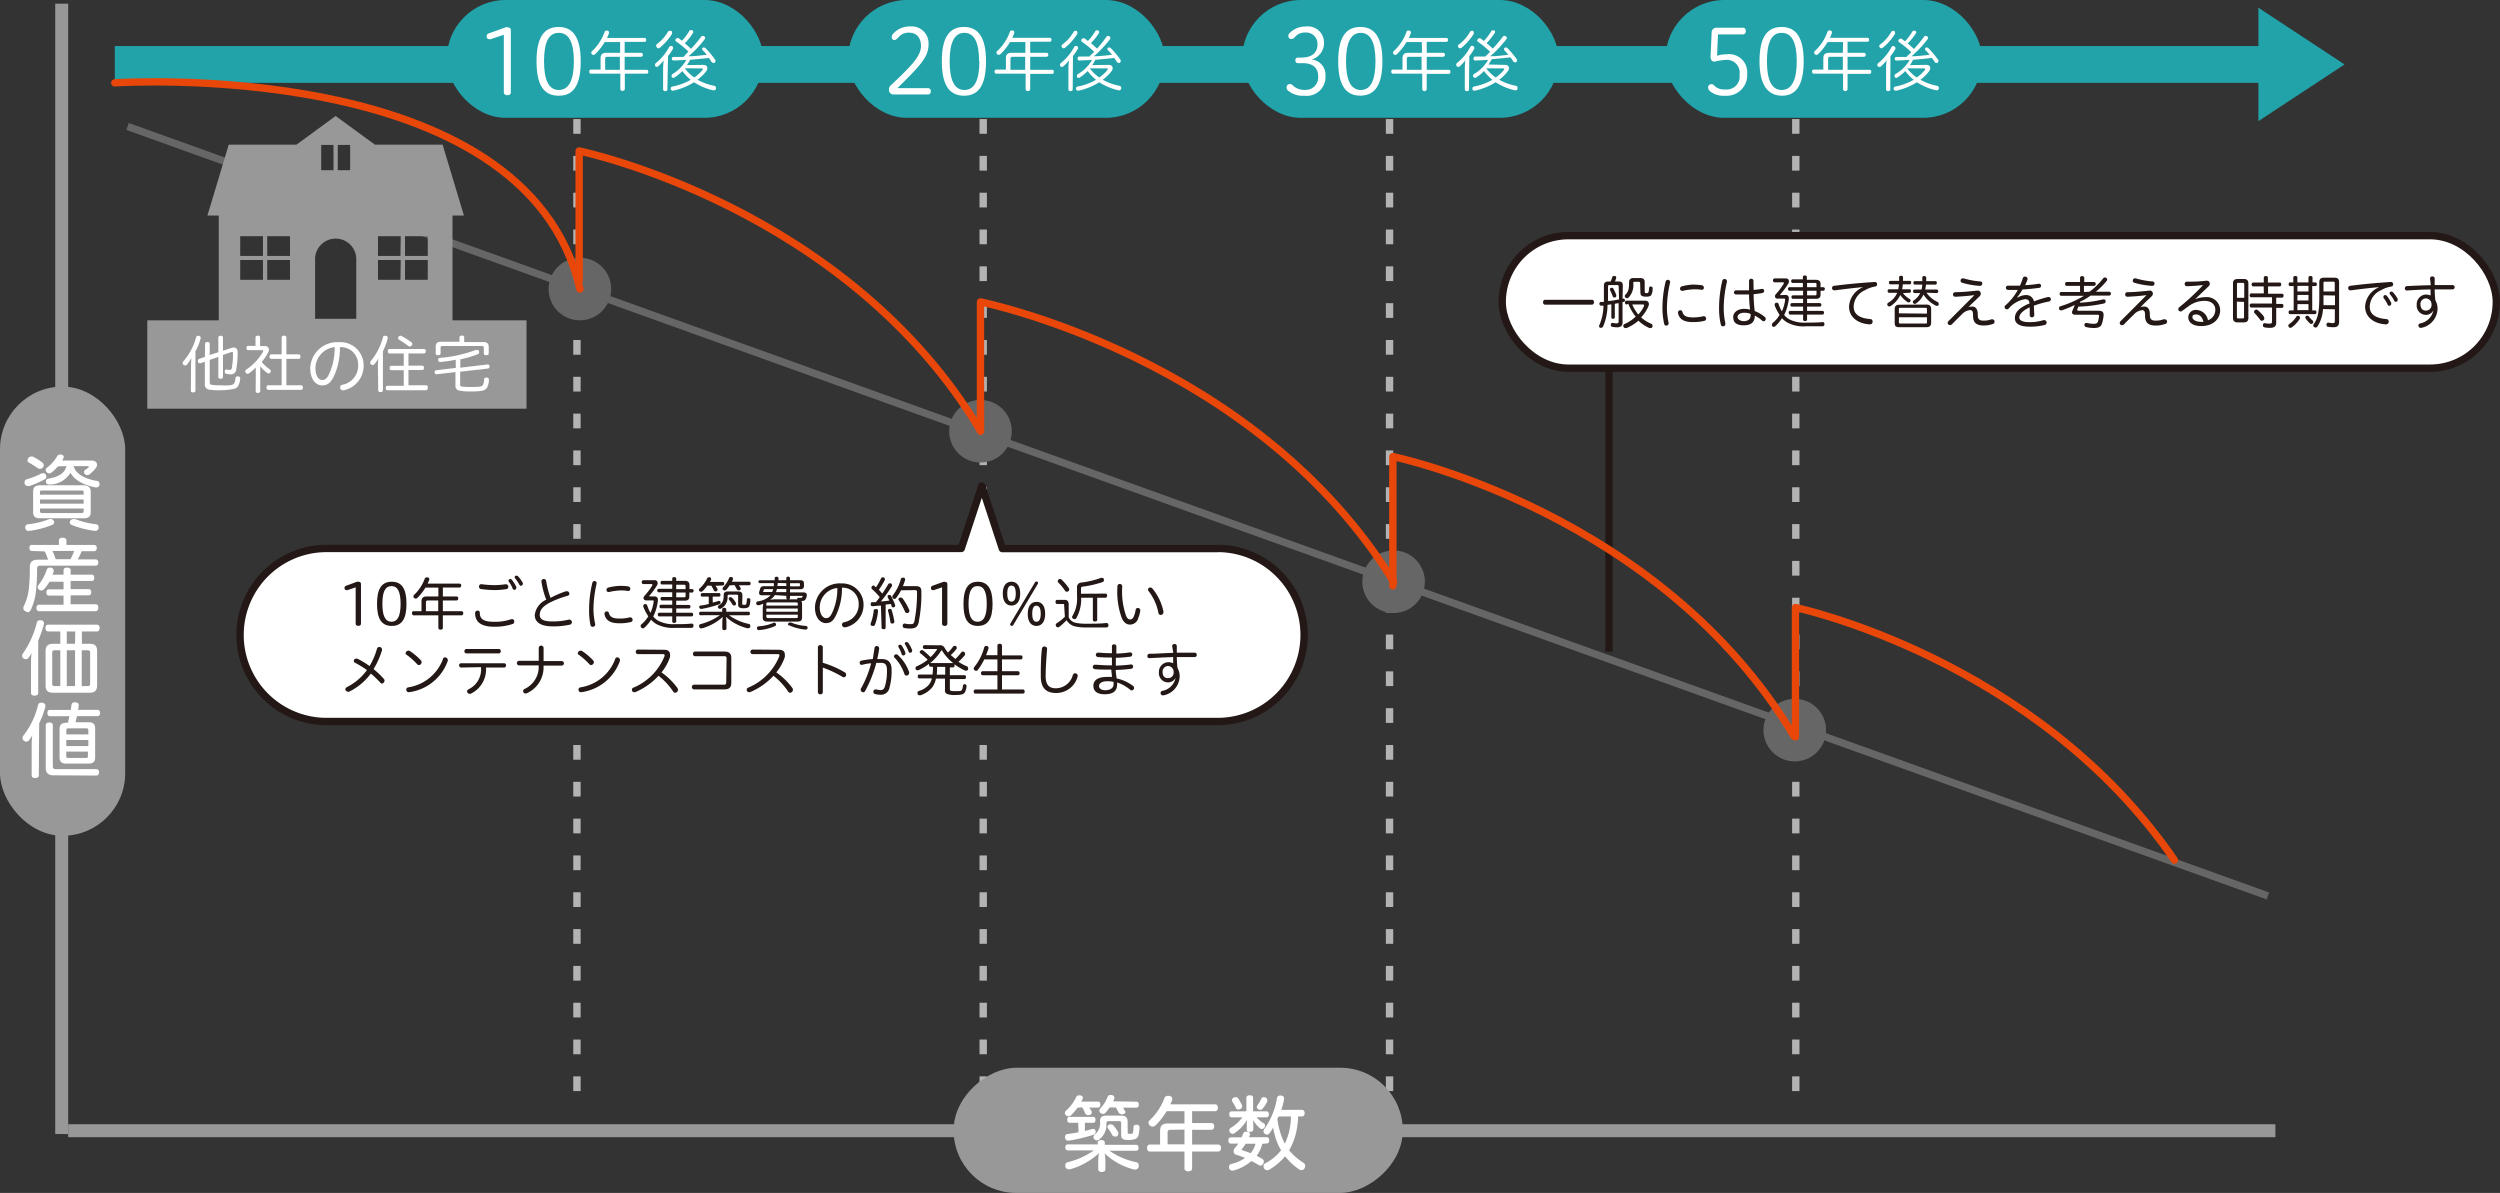 <svg xmlns="http://www.w3.org/2000/svg" viewBox="0 0 339.5 162"><rect x="0" y="0" width="339.5" height="162" fill="#333333" stroke="none"/><defs><style>.cls-1{fill:#21a3a9;}.cls-10,.cls-2,.cls-5{fill:none;}.cls-2{stroke:#b3b3b3;stroke-dasharray:2 3;}.cls-2,.cls-5,.cls-7{stroke-miterlimit:10;}.cls-3,.cls-7,.cls-9{fill:#fff;}.cls-4{fill:#999899;}.cls-5{stroke:#666;}.cls-6{fill:#666;}.cls-7,.cls-9{stroke:#231815;}.cls-8{fill:#231815;}.cls-10,.cls-9{stroke-linecap:round;stroke-linejoin:round;}.cls-10{stroke:#e94709;}</style></defs><title>asset</title><g id="レイヤー_2" data-name="レイヤー 2"><g id="テキスト"><rect class="cls-1" x="60.67" width="43" height="16" rx="8"/><rect class="cls-1" x="115.17" width="43" height="16" rx="8"/><rect class="cls-1" x="168.67" width="43" height="16" rx="8"/><rect class="cls-1" x="226.17" width="43" height="16" rx="8"/><line class="cls-2" x1="78.35" y1="16.17" x2="78.35" y2="148.5"/><line class="cls-2" x1="133.52" y1="16.17" x2="133.52" y2="148.5"/><line class="cls-2" x1="188.7" y1="16.17" x2="188.7" y2="148.5"/><line class="cls-2" x1="243.87" y1="16.17" x2="243.87" y2="148.5"/><rect class="cls-1" x="15.59" y="6.25" width="295.05" height="5"/><polygon class="cls-1" points="318.39 8.75 306.69 1.05 306.69 16.45 318.39 8.75"/><path class="cls-3" d="M68.67,3.71a.55.55,0,0,1,.23,0c.32,0,.47.17.47.34v8.5c0,.2-.15.38-.47.38s-.48-.18-.48-.38V4.72l-1.78.6a.52.52,0,0,1-.21,0A.35.35,0,0,1,66.08,5c0-.28.06-.38.38-.5Z"/><path class="cls-3" d="M72.86,8.32c0-3.12.94-4.66,3-4.66s3,1.58,3,4.66S78,13,75.88,13,72.86,11.43,72.86,8.32Zm5.07,0c0-2.5-.64-3.86-2.05-3.86s-2,1.36-2,3.86.61,3.9,2,3.9S77.93,10.84,77.93,8.32Z"/><path class="cls-3" d="M84.22,5.71h-2.1a7.84,7.84,0,0,1-1.29,1.64.32.32,0,0,1-.24.11.29.29,0,0,1-.21-.09.29.29,0,0,1,0-.41A6.47,6.47,0,0,0,82.1,4.34a.25.25,0,0,1,.25-.18l.12,0c.15,0,.23.11.23.23a.35.35,0,0,1,0,.12,6.14,6.14,0,0,1-.27.64h5.09c.15,0,.23.11.23.27a.24.24,0,0,1-.23.27H84.83V7.17h2.22a.24.24,0,0,1,.25.26.25.25,0,0,1-.25.28H84.83V9.48h3c.14,0,.21.12.21.27S88,10,87.85,10h-3v2.09a.28.28,0,0,1-.31.25.27.27,0,0,1-.3-.25V10h-4c-.14,0-.22-.13-.22-.28s.08-.27.22-.27h1.32V7.93c0-.54.25-.76.78-.76h1.87Zm-1.73,2c-.19,0-.31.08-.31.29V9.48h2V7.71Z"/><path class="cls-3" d="M90.63,12.15c0,.14-.12.23-.28.23s-.3-.09-.3-.23V9.32a10.73,10.73,0,0,1,.08-1.13,5,5,0,0,1-.76.82.29.29,0,0,1-.18.08A.35.35,0,0,1,89,9a.3.3,0,0,1-.06-.18.32.32,0,0,1,.1-.23,7.1,7.1,0,0,0,1.84-2.22.25.25,0,0,1,.22-.12.28.28,0,0,1,.15,0,.26.26,0,0,1,.15.22.22.22,0,0,1,0,.13,5.84,5.84,0,0,1-.68,1Zm.63-7.7a.28.28,0,0,1,0,.15,8,8,0,0,1-1.66,1.89.4.4,0,0,1-.19.07.28.28,0,0,1-.22-.12.26.26,0,0,1-.07-.18A.26.26,0,0,1,89.19,6a5.33,5.33,0,0,0,1.53-1.72A.29.29,0,0,1,91,4.19a.28.28,0,0,1,.15,0A.23.23,0,0,1,91.26,4.45Zm4.25,4.36c.37,0,.55.19.55.44a.68.68,0,0,1-.17.44,5.77,5.77,0,0,1-1.17,1.14,7.45,7.45,0,0,0,2.27.82.29.29,0,0,1,.24.27.31.31,0,0,1,0,.1.3.3,0,0,1-.27.25h-.09a8,8,0,0,1-2.62-1.1,8.92,8.92,0,0,1-2.8,1.14h-.09a.28.28,0,0,1-.28-.21.31.31,0,0,1,0-.09.26.26,0,0,1,.19-.25,8.14,8.14,0,0,0,2.53-.92,6.36,6.36,0,0,1-1.13-1.19,5.85,5.85,0,0,1-1.09.88.18.18,0,0,1-.13.05.3.3,0,0,1-.24-.14.26.26,0,0,1,0-.15.28.28,0,0,1,.13-.24A5.24,5.24,0,0,0,93.2,8.14l-1.73.08A.24.24,0,0,1,91.23,8c0-.17.08-.27.23-.27l1.36,0L93.48,7a12.71,12.71,0,0,0-1.65-1.36.21.21,0,0,1-.11-.18.27.27,0,0,1,.07-.18A.28.28,0,0,1,92,5.17a.35.35,0,0,1,.14,0l.47.36a6.77,6.77,0,0,0,1-1.33.23.23,0,0,1,.22-.11l.15,0a.24.24,0,0,1,.15.21.25.25,0,0,1,0,.14A8.4,8.4,0,0,1,93,5.88c.29.24.57.5.84.75A17.29,17.29,0,0,0,95.21,5a.29.29,0,0,1,.23-.13.32.32,0,0,1,.17.06.24.24,0,0,1,.15.22.29.29,0,0,1-.06.17,14.93,14.93,0,0,1-2.19,2.32c.82,0,1.64-.11,2.46-.2a7.19,7.19,0,0,0-.57-.64.23.23,0,0,1,.06-.34.28.28,0,0,1,.17,0,.24.24,0,0,1,.18.08,11.74,11.74,0,0,1,1.34,1.62.28.28,0,0,1,0,.15.28.28,0,0,1-.14.23.3.3,0,0,1-.16,0,.27.27,0,0,1-.21-.12c-.1-.17-.23-.35-.37-.55-.85.1-1.7.18-2.55.25a4.48,4.48,0,0,1-.44.72ZM93,9.28a5.38,5.38,0,0,0,1.28,1.24,4.9,4.9,0,0,0,1.1-1,.3.3,0,0,0,.06-.14c0-.07-.06-.09-.17-.09Z"/><path class="cls-3" d="M121.4,12.83a.62.62,0,0,1-.68-.66.75.75,0,0,1,.26-.59c2.9-2.72,4.09-4,4.09-5.35,0-1-.53-1.79-1.59-1.79a1.76,1.76,0,0,0-1.4.55c-.23.21-.35.44-.59.44a.35.35,0,0,1-.39-.38.68.68,0,0,1,.24-.52,3,3,0,0,1,2.29-.94,2.29,2.29,0,0,1,2.46,2.51c0,1.74-1.4,3.07-4.22,5.87H126a.38.38,0,0,1,.4.42.39.39,0,0,1-.4.44Z"/><path class="cls-3" d="M127.9,8.32c0-3.12.94-4.66,3-4.66s3,1.58,3,4.66S133,13,130.92,13,127.9,11.43,127.9,8.32Zm5.06,0c0-2.5-.63-3.86-2-3.86s-2,1.36-2,3.86.61,3.9,2,3.9S133,10.84,133,8.32Z"/><path class="cls-3" d="M139.25,5.71h-2.09a7.84,7.84,0,0,1-1.29,1.64.32.32,0,0,1-.46,0,.31.31,0,0,1-.09-.21.28.28,0,0,1,.09-.2,6.47,6.47,0,0,0,1.73-2.62.25.25,0,0,1,.25-.18l.12,0c.14,0,.23.11.23.23a.35.35,0,0,1,0,.12,6.14,6.14,0,0,1-.27.64h5.09c.15,0,.23.11.23.27a.24.24,0,0,1-.23.27h-2.66V7.17h2.22a.24.24,0,0,1,.24.26.25.25,0,0,1-.24.28h-2.22V9.48h3c.14,0,.21.12.21.27s-.07.28-.21.28h-3v2.09a.29.29,0,0,1-.31.25.28.28,0,0,1-.31-.25V10h-4c-.14,0-.22-.13-.22-.28s.08-.27.22-.27h1.32V7.93c0-.54.25-.76.77-.76h1.87Zm-1.72,2c-.19,0-.31.08-.31.29V9.48h2V7.71Z"/><path class="cls-3" d="M145.67,12.15c0,.14-.12.23-.28.23s-.3-.09-.3-.23V9.32a10.73,10.73,0,0,1,.08-1.13,4.66,4.66,0,0,1-.77.82.25.25,0,0,1-.18.08A.35.35,0,0,1,144,9a.25.25,0,0,1-.06-.18.35.35,0,0,1,.09-.23,7,7,0,0,0,1.85-2.22.23.23,0,0,1,.22-.12.28.28,0,0,1,.15,0,.25.25,0,0,1,.14.22.31.31,0,0,1,0,.13,6.46,6.46,0,0,1-.68,1Zm.63-7.7a.42.42,0,0,1,0,.15,7.8,7.8,0,0,1-1.67,1.89.34.34,0,0,1-.19.07.27.27,0,0,1-.21-.12.22.22,0,0,1-.07-.18.26.26,0,0,1,.11-.22,5.45,5.45,0,0,0,1.53-1.72.29.29,0,0,1,.23-.13.28.28,0,0,1,.15,0A.23.23,0,0,1,146.3,4.45Zm4.25,4.36c.37,0,.55.19.55.44a.74.74,0,0,1-.17.44,6,6,0,0,1-1.17,1.14,7.45,7.45,0,0,0,2.27.82.28.28,0,0,1,.23.27.31.31,0,0,1,0,.1.28.28,0,0,1-.27.25h-.08a8.1,8.1,0,0,1-2.63-1.1,8.86,8.86,0,0,1-2.79,1.14h-.1a.28.28,0,0,1-.27-.21.31.31,0,0,1,0-.09.26.26,0,0,1,.19-.25,8.14,8.14,0,0,0,2.53-.92,6.76,6.76,0,0,1-1.14-1.19,5.49,5.49,0,0,1-1.08.88.2.2,0,0,1-.14.05.27.27,0,0,1-.23-.14.27.27,0,0,1,0-.15.29.29,0,0,1,.14-.24,5.15,5.15,0,0,0,1.91-1.91l-1.72.08c-.15,0-.24-.1-.24-.27s.08-.27.23-.27l1.35,0,.67-.64a13.42,13.42,0,0,0-1.65-1.36.21.21,0,0,1-.11-.18.27.27,0,0,1,.07-.18.28.28,0,0,1,.23-.12.35.35,0,0,1,.14,0c.16.12.3.24.47.36a6.77,6.77,0,0,0,1-1.33.22.22,0,0,1,.21-.11l.16,0a.24.24,0,0,1,.15.21.37.37,0,0,1,0,.14,8.4,8.4,0,0,1-1.11,1.38c.28.24.56.5.84.75A17.29,17.29,0,0,0,150.25,5a.26.26,0,0,1,.23-.13.32.32,0,0,1,.17.06.24.24,0,0,1,.15.22.29.29,0,0,1-.06.17,15.42,15.42,0,0,1-2.19,2.32c.82,0,1.64-.11,2.46-.2a7.19,7.19,0,0,0-.57-.64.24.24,0,0,1-.06-.15.26.26,0,0,1,.11-.19.32.32,0,0,1,.17,0,.25.25,0,0,1,.19.08,11.74,11.74,0,0,1,1.34,1.62.28.28,0,0,1,0,.15.28.28,0,0,1-.14.23.33.33,0,0,1-.16,0,.27.27,0,0,1-.21-.12c-.1-.17-.23-.35-.37-.55-.85.1-1.7.18-2.56.25a4.42,4.42,0,0,1-.43.72ZM148,9.28a5.2,5.2,0,0,0,1.28,1.24,4.84,4.84,0,0,0,1.09-1,.25.25,0,0,0,.07-.14c0-.07-.07-.09-.17-.09Z"/><path class="cls-3" d="M176.69,7.82c1.4,0,2.22-.59,2.22-1.81a1.52,1.52,0,0,0-1.63-1.59,1.71,1.71,0,0,0-1.39.57c-.26.25-.33.31-.54.31a.38.38,0,0,1-.39-.42.46.46,0,0,1,.12-.34,3,3,0,0,1,2.25-.94,2.19,2.19,0,0,1,2.47,2.1,2.33,2.33,0,0,1-1.67,2.38A2.09,2.09,0,0,1,180,10.29,2.56,2.56,0,0,1,177.1,13a3.1,3.1,0,0,1-2.25-.75.55.55,0,0,1-.13-.4.42.42,0,0,1,.45-.43c.14,0,.23,0,.45.23a2.13,2.13,0,0,0,1.53.55A1.69,1.69,0,0,0,179,10.33c0-1.28-.94-1.75-2.05-1.75h-.63a.36.36,0,0,1-.41-.39c0-.27.17-.37.42-.37Z"/><path class="cls-3" d="M181.73,8.32c0-3.12.94-4.66,3-4.66s3,1.58,3,4.66-.93,4.67-3,4.67S181.73,11.43,181.73,8.32Zm5.06,0c0-2.5-.64-3.86-2-3.86s-2,1.36-2,3.86.62,3.9,2,3.9S186.79,10.84,186.79,8.32Z"/><path class="cls-3" d="M193.08,5.71H191a7.53,7.53,0,0,1-1.29,1.64.3.3,0,0,1-.23.11.31.31,0,0,1-.31-.3.32.32,0,0,1,.08-.2A6.49,6.49,0,0,0,191,4.34a.23.23,0,0,1,.25-.18l.12,0c.14,0,.22.11.22.23a.35.35,0,0,1,0,.12,6.14,6.14,0,0,1-.27.64h5.1c.14,0,.22.11.22.27a.24.24,0,0,1-.22.27h-2.67V7.17h2.23a.24.24,0,0,1,.24.26.25.25,0,0,1-.24.28h-2.23V9.48h3c.14,0,.22.12.22.27s-.08.28-.22.28h-3v2.09a.31.31,0,0,1-.61,0V10h-4c-.13,0-.21-.13-.21-.28s.08-.27.21-.27h1.32V7.93c0-.54.26-.76.78-.76h1.87Zm-1.73,2c-.19,0-.3.08-.3.29V9.48h2V7.71Z"/><path class="cls-3" d="M199.49,12.15c0,.14-.11.23-.28.23s-.29-.09-.29-.23V9.32A8.59,8.59,0,0,1,199,8.19a5.54,5.54,0,0,1-.77.82.27.27,0,0,1-.18.08.39.39,0,0,1-.24-.12.3.3,0,0,1-.06-.18.37.37,0,0,1,.1-.23,7,7,0,0,0,1.84-2.22.25.25,0,0,1,.22-.12.3.3,0,0,1,.3.26.22.22,0,0,1,0,.13,5.84,5.84,0,0,1-.68,1Zm.64-7.7a.3.3,0,0,1,0,.15,7.55,7.55,0,0,1-1.66,1.89.37.37,0,0,1-.19.07.31.31,0,0,1-.22-.12.26.26,0,0,1-.07-.18.28.28,0,0,1,.12-.22,5.29,5.29,0,0,0,1.52-1.72.31.31,0,0,1,.23-.13.28.28,0,0,1,.15,0A.24.24,0,0,1,200.13,4.45Zm4.24,4.36c.37,0,.55.19.55.44a.68.68,0,0,1-.17.44,5.71,5.71,0,0,1-1.16,1.14,7.39,7.39,0,0,0,2.26.82.28.28,0,0,1,.24.27.31.31,0,0,1,0,.1.3.3,0,0,1-.27.25h-.08a8.1,8.1,0,0,1-2.63-1.1,8.86,8.86,0,0,1-2.79,1.14h-.1a.26.26,0,0,1-.27-.21.31.31,0,0,1,0-.09.25.25,0,0,1,.19-.25,8.24,8.24,0,0,0,2.53-.92,6.11,6.11,0,0,1-1.14-1.19,5.79,5.79,0,0,1-1.08.88.22.22,0,0,1-.14.05.27.27,0,0,1-.23-.14.27.27,0,0,1-.05-.15.29.29,0,0,1,.14-.24,5.15,5.15,0,0,0,1.91-1.91l-1.73.08a.24.24,0,0,1-.24-.27c0-.17.08-.27.24-.27l1.35,0,.66-.64a13.37,13.37,0,0,0-1.64-1.36.19.19,0,0,1-.11-.18.32.32,0,0,1,.06-.18.3.3,0,0,1,.24-.12.31.31,0,0,1,.13,0l.47.36a6.77,6.77,0,0,0,1-1.33.24.24,0,0,1,.22-.11l.15,0a.25.25,0,0,1,.16.21.27.27,0,0,1-.05.14,8.4,8.4,0,0,1-1.11,1.38c.29.24.57.5.84.75A17.29,17.29,0,0,0,204.07,5a.27.27,0,0,1,.4-.07.25.25,0,0,1,.16.22.25.25,0,0,1-.07.17,14.86,14.86,0,0,1-2.18,2.32c.82,0,1.63-.11,2.45-.2a7.19,7.19,0,0,0-.57-.64.3.3,0,0,1,0-.15.26.26,0,0,1,.11-.19.3.3,0,0,1,.17,0,.23.23,0,0,1,.18.08A12.6,12.6,0,0,1,206,8.08a.4.4,0,0,1,0,.15.27.27,0,0,1-.13.23.37.37,0,0,1-.17,0,.24.24,0,0,1-.2-.12c-.1-.17-.24-.35-.37-.55-.85.1-1.7.18-2.56.25a5.27,5.27,0,0,1-.43.72Zm-2.54.47a5.42,5.42,0,0,0,1.29,1.24,5.06,5.06,0,0,0,1.09-1,.22.22,0,0,0,.06-.14c0-.07-.06-.09-.17-.09Z"/><path class="cls-3" d="M236.7,3.77c.22,0,.38.14.38.44s-.16.46-.39.46H233.3l-.12,2.9a4.4,4.4,0,0,1,1.34-.2A2.46,2.46,0,0,1,237.27,10a2.8,2.8,0,0,1-3,3,2.94,2.94,0,0,1-2-.57.72.72,0,0,1-.31-.57.44.44,0,0,1,.44-.43.47.47,0,0,1,.37.17,1.8,1.8,0,0,0,1.46.54,1.76,1.76,0,0,0,2-2,1.74,1.74,0,0,0-1.94-2,8.24,8.24,0,0,0-1.44.23c-.35,0-.55-.24-.55-.62V7.6l.14-3.16a.63.63,0,0,1,.64-.67Z"/><path class="cls-3" d="M238.94,8.32c0-3.12.94-4.66,3-4.66s3,1.58,3,4.66S244,13,242,13,238.94,11.43,238.94,8.32Zm5.06,0c0-2.5-.64-3.86-2.05-3.86s-2,1.36-2,3.86.62,3.9,2,3.9S244,10.84,244,8.32Z"/><path class="cls-3" d="M250.29,5.71h-2.1a7.53,7.53,0,0,1-1.29,1.64.3.3,0,0,1-.45,0,.31.31,0,0,1-.09-.21.32.32,0,0,1,.08-.2,6.37,6.37,0,0,0,1.73-2.62.25.25,0,0,1,.26-.18l.11,0c.15,0,.23.11.23.23a.35.35,0,0,1,0,.12,6.14,6.14,0,0,1-.27.64h5.1c.14,0,.22.11.22.27a.24.24,0,0,1-.22.27H250.9V7.17h2.22a.24.24,0,0,1,.25.26.25.25,0,0,1-.25.28H250.9V9.48h3c.14,0,.22.12.22.27s-.08.28-.22.28h-3v2.09a.31.31,0,0,1-.61,0V10h-4c-.13,0-.21-.13-.21-.28s.08-.27.21-.27h1.32V7.93c0-.54.25-.76.78-.76h1.87Zm-1.73,2c-.19,0-.3.08-.3.29V9.48h2V7.71Z"/><path class="cls-3" d="M256.7,12.15c0,.14-.11.23-.28.23s-.29-.09-.29-.23V9.32a8.59,8.59,0,0,1,.08-1.13,5.54,5.54,0,0,1-.77.82.29.29,0,0,1-.18.08A.39.39,0,0,1,255,9a.3.3,0,0,1-.06-.18.37.37,0,0,1,.1-.23,7.1,7.1,0,0,0,1.84-2.22.25.25,0,0,1,.22-.12.3.3,0,0,1,.3.26.22.22,0,0,1,0,.13,5.84,5.84,0,0,1-.68,1Zm.64-7.7a.3.3,0,0,1,0,.15,7.55,7.55,0,0,1-1.66,1.89.37.37,0,0,1-.19.07.31.31,0,0,1-.22-.12.26.26,0,0,1-.07-.18.28.28,0,0,1,.12-.22,5.41,5.41,0,0,0,1.52-1.72.31.31,0,0,1,.23-.13.28.28,0,0,1,.15,0A.24.24,0,0,1,257.34,4.45Zm4.24,4.36c.37,0,.55.19.55.44a.68.68,0,0,1-.17.44,5.71,5.71,0,0,1-1.16,1.14,7.39,7.39,0,0,0,2.26.82.28.28,0,0,1,.24.27.31.31,0,0,1,0,.1.3.3,0,0,1-.27.25h-.08a8,8,0,0,1-2.63-1.1,9,9,0,0,1-2.79,1.14h-.1a.26.26,0,0,1-.27-.21.31.31,0,0,1,0-.09.25.25,0,0,1,.19-.25,8.34,8.34,0,0,0,2.53-.92,6.11,6.11,0,0,1-1.14-1.19,5.85,5.85,0,0,1-1.09.88.18.18,0,0,1-.13.05.3.3,0,0,1-.24-.14.37.37,0,0,1,0-.15.28.28,0,0,1,.13-.24,5.1,5.1,0,0,0,1.92-1.91l-1.73.08A.24.24,0,0,1,257.3,8c0-.17.08-.27.23-.27l1.36,0,.66-.64a12.71,12.71,0,0,0-1.65-1.36.2.2,0,0,1-.1-.18.26.26,0,0,1,.06-.18.29.29,0,0,1,.24-.12.31.31,0,0,1,.13,0l.47.36a6.77,6.77,0,0,0,1-1.33.24.24,0,0,1,.22-.11l.15,0a.25.25,0,0,1,.16.21.27.27,0,0,1-.05.14,8.4,8.4,0,0,1-1.11,1.38c.29.24.57.5.84.75A17.29,17.29,0,0,0,261.28,5a.27.27,0,0,1,.4-.07.24.24,0,0,1,.15.22.24.24,0,0,1-.06.17,14.86,14.86,0,0,1-2.18,2.32c.82,0,1.63-.11,2.45-.2a7.19,7.19,0,0,0-.57-.64.3.3,0,0,1-.05-.15.23.23,0,0,1,.11-.19.3.3,0,0,1,.17,0,.23.23,0,0,1,.18.08,12.6,12.6,0,0,1,1.35,1.62.4.4,0,0,1,0,.15.27.27,0,0,1-.13.23.37.37,0,0,1-.17,0,.24.24,0,0,1-.2-.12c-.1-.17-.24-.35-.37-.55-.85.1-1.7.18-2.56.25a5.27,5.27,0,0,1-.43.72ZM259,9.28a5.24,5.24,0,0,0,1.29,1.24,5.06,5.06,0,0,0,1.09-1,.3.3,0,0,0,.06-.14c0-.07-.06-.09-.17-.09Z"/><rect class="cls-4" x="7.5" y="0.5" width="1.76" height="153.5"/><rect class="cls-4" x="9.26" y="152.67" width="299.74" height="1.76"/><line class="cls-5" x1="17.32" y1="17.17" x2="307.98" y2="121.67"/><circle class="cls-6" cx="78.75" cy="39.25" r="4.25"/><circle class="cls-6" cx="243.73" cy="99.15" r="4.25"/><circle class="cls-6" cx="189.25" cy="79" r="4.25"/><circle class="cls-6" cx="133.15" cy="58.56" r="4.25"/><path class="cls-4" d="M60.11,19.65H50.92l-5.34-3.9-5.33,3.9H31.06l-2.89,9.62h1.54V44H61.45V29.27H63ZM35.71,38H32.62V35.31h3.09Zm0-3.24H32.62V32.08h3.09ZM39.38,38H36.29V35.31h3.09Zm0-3.24H36.29V32.08h3.09Zm6.49-15.08h1.68v3.43H45.87Zm-2.25,0h1.67v3.43H43.62Zm4.76,23.61H42.79V35.37a2.8,2.8,0,1,1,5.59,0Zm6-5.29H51.33V35.31h3.09Zm0-3.24H51.33V32.08h3.09ZM58.09,38H55V35.31h3.09Zm0-3.24H55V32.08h3.09Z"/><rect class="cls-4" x="20" y="43.5" width="51.5" height="12"/><path class="cls-3" d="M25.94,49.68A9.91,9.91,0,0,1,26,48.6a5.47,5.47,0,0,1-.59.89.32.32,0,0,1-.26.13.4.4,0,0,1-.24-.08.32.32,0,0,1-.11-.24.33.33,0,0,1,.09-.22,8.29,8.29,0,0,0,1.74-3.27.26.26,0,0,1,.28-.21H27c.15,0,.25.14.25.27a.16.16,0,0,1,0,.09,8.22,8.22,0,0,1-.71,1.76v5.33c0,.16-.12.24-.32.24s-.3-.08-.3-.24Zm1.91-3c0-.15.14-.24.32-.24s.31.09.31.24v1.53l1.17-.38v-2c0-.15.13-.24.31-.24s.32.09.32.24v1.8l1.14-.38a.94.94,0,0,1,.31-.06c.32,0,.54.21.54.63a12.61,12.61,0,0,1-.19,2.36.72.72,0,0,1-.83.65,2.41,2.41,0,0,1-.53-.07.25.25,0,0,1-.2-.27v-.08c0-.17.13-.23.23-.23h.06a1.23,1.23,0,0,0,.36.06c.21,0,.28-.07.31-.28A10.32,10.32,0,0,0,31.64,48c0-.13,0-.19-.12-.19l-.11,0-1.13.39v3c0,.16-.13.23-.32.23s-.31-.07-.31-.23V48.47l-1.17.4v3c0,.27.06.35.29.39a8.81,8.81,0,0,0,1.31.07,9.09,9.09,0,0,0,1.06,0c.42-.05.57-.13.68-.31a2.44,2.44,0,0,0,.16-.66.25.25,0,0,1,.28-.25h.06c.2,0,.3.12.3.28v0a2.54,2.54,0,0,1-.26,1c-.17.3-.42.43-1.08.5A10.42,10.42,0,0,1,30,53a11,11,0,0,1-1.54-.08.68.68,0,0,1-.64-.79v-3l-.61.2-.09,0a.26.26,0,0,1-.25-.24.28.28,0,0,1,0-.09.26.26,0,0,1,.21-.27l.75-.26Z"/><path class="cls-3" d="M34.74,50.73a7.55,7.55,0,0,1,0-.83,8.21,8.21,0,0,1-.9.79.4.4,0,0,1-.22.07.3.3,0,0,1-.24-.13.35.35,0,0,1-.07-.21.26.26,0,0,1,.14-.23,7.66,7.66,0,0,0,2.28-2.43.22.22,0,0,0,0-.1c0-.07,0-.11-.13-.11h-1.9c-.15,0-.23-.12-.23-.29s.08-.29.23-.29h1V45.82c0-.15.12-.24.31-.24s.31.08.31.24V47H36a.48.48,0,0,1,.52.48.8.8,0,0,1-.07.31,6.78,6.78,0,0,1-.91,1.37,5.82,5.82,0,0,0,1.1,1,.28.28,0,0,1,.14.24.27.27,0,0,1-.06.17.31.31,0,0,1-.26.15.29.29,0,0,1-.18-.08,5.23,5.23,0,0,1-.94-.9c0,.28,0,.57,0,.86v2.53c0,.12-.12.23-.31.23s-.31-.07-.31-.23Zm2.1-2c-.14,0-.24-.13-.24-.3s.1-.31.24-.31h1.41V45.84c0-.17.12-.26.32-.26s.32.09.32.26v2.28h1.68c.15,0,.23.13.23.31s-.08.3-.23.3H38.89v3.59h2c.16,0,.24.13.24.3s-.08.32-.24.32H36.42c-.15,0-.23-.14-.23-.32s.08-.3.23-.3h1.83V48.73Z"/><path class="cls-3" d="M43.76,52.34c-.87,0-1.63-.83-1.63-2.33a3.67,3.67,0,0,1,3.93-3.54,3.14,3.14,0,0,1,3.32,3.09A3.39,3.39,0,0,1,46.69,53h-.12a.38.38,0,0,1-.38-.39.37.37,0,0,1,.3-.36,2.62,2.62,0,0,0,2.15-2.67,2.36,2.36,0,0,0-2.48-2.44,9.12,9.12,0,0,1-.87,4.08C44.83,52.09,44.35,52.34,43.76,52.34Zm1.69-5.2A2.91,2.91,0,0,0,42.84,50c0,1.15.5,1.6.9,1.6s.61-.15.91-.72A8.45,8.45,0,0,0,45.45,47.14Z"/><path class="cls-3" d="M51.32,49.66a7.19,7.19,0,0,1,.07-1,3.64,3.64,0,0,1-.55.8.33.33,0,0,1-.24.12.35.35,0,0,1-.22-.1.31.31,0,0,1-.11-.23.4.4,0,0,1,.09-.23A8.3,8.3,0,0,0,52,45.82a.25.25,0,0,1,.26-.22h.14c.15,0,.25.13.25.27a.65.65,0,0,1,0,.11A9.54,9.54,0,0,1,52,47.7V53c0,.16-.12.25-.32.25s-.32-.09-.32-.25Zm4.15,0h1.88c.14,0,.22.11.22.29s-.08.3-.22.3H55.47v2.07h2.4c.15,0,.23.12.23.3S58,53,57.87,53H52.6c-.14,0-.22-.13-.22-.31s.08-.3.22-.3h2.23V50.27H53.14c-.15,0-.23-.12-.23-.29s.08-.3.23-.3h1.69V48H52.9c-.15,0-.24-.13-.24-.31s.09-.3.24-.3h4.69c.15,0,.23.11.23.3s-.08.31-.23.31H55.47Zm.37-3.22a.38.38,0,0,1,.15.27.31.31,0,0,1-.07.2.35.35,0,0,1-.27.14.37.37,0,0,1-.21-.07,9.93,9.93,0,0,0-1.24-.83.27.27,0,0,1-.15-.23.32.32,0,0,1,.06-.18.33.33,0,0,1,.45-.1A11,11,0,0,1,55.84,46.46Z"/><path class="cls-3" d="M61.88,48.86c-.7.13-1.41.24-2.1.3h0a.29.29,0,0,1-.29-.29v0a.25.25,0,0,1,.26-.27,17.7,17.7,0,0,0,4.86-1.08l.19,0a.27.27,0,0,1,.26.16.45.45,0,0,1,0,.18.29.29,0,0,1-.21.26,15.23,15.23,0,0,1-2.34.68v1.13l3.73-.44h0c.14,0,.22.12.25.27v0a.28.28,0,0,1-.24.29l-3.76.43v1.72c0,.2,0,.26.28.3a8.3,8.3,0,0,0,1.23.05c1.27,0,1.44-.07,1.58-.27a1.61,1.61,0,0,0,.16-.75.26.26,0,0,1,.3-.25h.05c.2,0,.31.12.31.3h0a2.4,2.4,0,0,1-.28,1.1c-.27.36-.67.48-2.13.48a7.06,7.06,0,0,1-1.6-.12.63.63,0,0,1-.54-.73V50.53l-2.58.3h0c-.13,0-.23-.12-.25-.28v0a.24.24,0,0,1,.19-.27l2.69-.32Zm3.76-2.41c.49,0,.73.2.73.68V48c0,.16-.14.24-.34.24s-.33-.08-.33-.24v-.78c0-.17-.09-.23-.26-.23H60.09c-.16,0-.26.06-.26.23V48c0,.16-.14.24-.34.24s-.32-.08-.32-.24v-.91c0-.48.23-.68.73-.68h2.5V45.8c0-.16.12-.23.32-.23s.32.07.32.23v.65Z"/><rect class="cls-4" y="52.5" width="17" height="61" rx="8.5"/><rect class="cls-4" x="151.5" y="123" width="17" height="61" rx="8.5" transform="translate(313.5 -6.5) rotate(90)"/><path class="cls-3" d="M5.88,64.26a.38.38,0,0,1,.34.2.48.48,0,0,1,.07.26.41.41,0,0,1-.23.38A13.14,13.14,0,0,1,4,66a.5.5,0,0,1-.23,0,.47.47,0,0,1-.43-.32.5.5,0,0,1,0-.19.4.4,0,0,1,.33-.41,11.18,11.18,0,0,0,2-.8A.47.47,0,0,1,5.88,64.26Zm1,6.22a.48.48,0,0,1,.36.17.4.4,0,0,1,.11.28.35.35,0,0,1-.22.33,11.9,11.9,0,0,1-3.14.83H3.85c-.23,0-.38-.14-.42-.41a.25.25,0,0,1,0-.09.39.39,0,0,1,.39-.4,11,11,0,0,0,2.76-.65A.82.82,0,0,1,6.83,70.48ZM5.75,62.82a.45.45,0,0,1,.19.36.53.53,0,0,1-.51.49.5.5,0,0,1-.28-.08c-.35-.24-.82-.55-1.21-.76a.33.33,0,0,1-.2-.31.57.57,0,0,1,.09-.29A.51.51,0,0,1,4.22,62a.64.64,0,0,1,.23,0A7.24,7.24,0,0,1,5.75,62.82Zm-.32,7.56c-.66,0-.93-.24-.93-.84V66.75c0-.59.29-.85,1-.85h5.76c.71,0,1.06.27,1.06.87v2.77c0,.6-.27.84-.94.84Zm5.93-3.54c0-.19-.09-.23-.29-.23H5.73c-.19,0-.3,0-.3.23v.34h5.93Zm0,1H5.43v.56h5.93ZM5.43,69.06v.36c0,.19.11.25.3.25h5.34c.2,0,.29-.06.29-.25v-.36Zm2.45-5.73a6.17,6.17,0,0,1-.87.83.59.59,0,0,1-.35.13.45.45,0,0,1-.34-.18.44.44,0,0,1-.12-.28.4.4,0,0,1,.17-.31,5.27,5.27,0,0,0,1.4-1.58.42.42,0,0,1,.37-.21.71.71,0,0,1,.21,0c.21.07.31.18.31.32a.51.51,0,0,1-.07.23l-.16.26h4c.49,0,.75.26.75.58a.74.74,0,0,1-.17.44,4.37,4.37,0,0,1-.86.86.59.59,0,0,1-.29.1.46.46,0,0,1-.35-.16.39.39,0,0,1-.1-.26.31.31,0,0,1,.13-.27,4.4,4.4,0,0,0,.52-.39.12.12,0,0,0,0-.09s-.05-.05-.15-.05H10c.27,1.08,1.62,1.76,3.12,2a.39.39,0,0,1,.39.4.27.27,0,0,1,0,.12.4.4,0,0,1-.41.37l-.14,0c-1.54-.3-2.91-1-3.38-2A3.32,3.32,0,0,1,6.81,65.8H6.68a.4.4,0,0,1-.44-.32.49.49,0,0,1,0-.11A.34.34,0,0,1,6.56,65c1.19-.19,2.22-.64,2.46-1.7ZM13,71.18a.4.4,0,0,1,.39.42v.08a.43.43,0,0,1-.43.41h-.08a12.49,12.49,0,0,1-3.17-.81.36.36,0,0,1-.23-.34.47.47,0,0,1,.11-.28.46.46,0,0,1,.36-.16,1,1,0,0,1,.29,0A10.39,10.39,0,0,0,13,71.18Z"/><path class="cls-3" d="M4.31,74.82c-.21,0-.32-.19-.32-.44S4.1,74,4.31,74H8v-.63c0-.23.21-.35.49-.35s.53.12.53.35V74H12.8a.36.36,0,0,1,.34.41c0,.24-.13.44-.34.44H11.08a6,6,0,0,1-.53,1.12H13c.22,0,.35.18.35.43s-.13.42-.35.42H5.5c-.36,0-.46.12-.46.43a28.54,28.54,0,0,1-.17,3.18,8.29,8.29,0,0,1-.66,2.34c-.13.26-.28.37-.46.37A.52.52,0,0,1,3.47,83a.44.44,0,0,1-.31-.4.71.71,0,0,1,.09-.32,7.13,7.13,0,0,0,.65-2.18A25.59,25.59,0,0,0,4.05,77c0-.72.4-1,1.14-1H6.52a5.15,5.15,0,0,0-.45-1.12Zm4.32,6.06h-2c-.22,0-.33-.18-.33-.43s.11-.42.33-.42h2V79H6.73A7.8,7.8,0,0,1,6,80a.5.5,0,0,1-.37.19.59.59,0,0,1-.32-.11.45.45,0,0,1-.19-.35.52.52,0,0,1,.13-.32,6.26,6.26,0,0,0,1.1-2.07.42.42,0,0,1,.41-.26l.18,0a.41.41,0,0,1,.34.39,1,1,0,0,1,0,.15c0,.13-.1.28-.15.42H8.63v-.64c0-.21.2-.32.47-.32s.49.11.49.32v.64h2.9c.2,0,.31.17.31.43s-.11.42-.31.42H9.59V80h2.48c.19,0,.32.17.32.42s-.13.43-.32.43H9.59v1.21H13c.23,0,.35.18.35.45S13.22,83,13,83H5.3c-.21,0-.35-.16-.35-.43s.14-.45.35-.45H8.63ZM7.12,74.82a7.65,7.65,0,0,1,.44,1.12h2a5.9,5.9,0,0,0,.5-1.12Z"/><path class="cls-3" d="M5.19,94.11c0,.23-.19.36-.5.36s-.48-.13-.48-.36V89.87a8.18,8.18,0,0,1,.09-1.2,3.62,3.62,0,0,1-.41.63.47.47,0,0,1-.37.23.62.62,0,0,1-.32-.11A.45.45,0,0,1,3,89.06a.53.53,0,0,1,.11-.31A12.73,12.73,0,0,0,5,84.56a.39.39,0,0,1,.4-.33l.2,0a.41.41,0,0,1,.37.4,1.05,1.05,0,0,1,0,.13A18.28,18.28,0,0,1,5.19,87Zm7-6.68c.7,0,1,.28,1,1v4.64c0,.7-.34,1-1,1h-5c-.69,0-1-.29-1-1V88.43c0-.72.34-1,1-1h1V85.75H6.54c-.23,0-.37-.19-.37-.47s.14-.45.37-.45h6.63c.22,0,.36.17.36.44s-.14.48-.36.48H11.12v1.68Zm-4.76.88c-.24,0-.34.06-.34.33v4.2c0,.26.1.33.34.33h.76V88.31Zm2.79-2.56H9.07v1.68h1.12ZM9.07,88.31v4.86h1.12V88.31Zm2.81,4.86c.26,0,.36-.07.36-.33v-4.2c0-.27-.1-.33-.36-.33H11.1v4.86Z"/><path class="cls-3" d="M5.27,105.29c0,.24-.18.36-.49.36s-.48-.12-.48-.36v-4.2a9.08,9.08,0,0,1,.09-1.25,4.18,4.18,0,0,1-.43.66.46.46,0,0,1-.39.21.56.56,0,0,1-.33-.12.48.48,0,0,1-.08-.67,10.79,10.79,0,0,0,2-4.15c.07-.24.2-.35.41-.35l.19,0c.25.06.4.2.4.43a.3.3,0,0,1,0,.13,14,14,0,0,1-.84,2.26Zm2,0c-.69,0-1.06-.32-1.06-1V98.47c0-.23.19-.36.48-.36s.48.13.48.36v5.61c0,.23.13.37.4.37h5.51c.24,0,.37.17.37.42s-.13.45-.37.45Zm2-7.2c0-.28.11-.55.16-.83H6.77c-.21,0-.33-.17-.33-.44s.12-.41.33-.41H9.62c0-.22.06-.44.08-.64a.39.39,0,0,1,.44-.39h.11c.3,0,.44.16.44.37a.16.16,0,0,1,0,.09,5.43,5.43,0,0,1-.09.56h2.65c.23,0,.34.17.34.41s-.11.44-.34.44h-2.8c-.06.28-.13.55-.19.83H12c.65,0,.92.26.92.84v3.94c0,.58-.27.84-.92.84H9c-.64,0-.91-.26-.91-.84V99c0-.58.27-.84.91-.84ZM12,99.73v-.57c0-.19-.08-.25-.31-.25H9.33c-.24,0-.32.06-.32.25v.57ZM9,101.32H12v-.83H9Zm0,1.37c0,.19.08.24.32.24h2.31c.23,0,.31-.05.31-.24v-.62H9Z"/><path class="cls-3" d="M149.06,155.18c0-.22.17-.36.48-.36s.49.14.49.36v.28h4.24c.22,0,.34.15.34.41s-.1.4-.34.4h-3.61a9.86,9.86,0,0,0,3.66,1.56.39.39,0,0,1,.32.4.82.82,0,0,1,0,.21.48.48,0,0,1-.46.38.51.51,0,0,1-.17,0,9.11,9.11,0,0,1-4-2.18,6.64,6.64,0,0,1,.1,1v1.15c0,.22-.18.36-.49.36s-.48-.14-.48-.36V157.6a7,7,0,0,1,.1-1,9.6,9.6,0,0,1-3.93,2.19l-.17,0a.48.48,0,0,1-.47-.37,1.24,1.24,0,0,1,0-.18.39.39,0,0,1,.33-.41,10.69,10.69,0,0,0,3.55-1.61H145c-.21,0-.33-.15-.33-.4s.12-.41.32-.41h4.11Zm-2.73-4.76a7,7,0,0,1-.85,1,.61.61,0,0,1-.39.18.47.47,0,0,1-.32-.13.41.41,0,0,1-.17-.32.48.48,0,0,1,.17-.33,5.61,5.61,0,0,0,1.37-1.83.4.4,0,0,1,.4-.24.64.64,0,0,1,.2,0c.21.07.32.18.32.34a.3.3,0,0,1-.05.17,2.21,2.21,0,0,1-.18.34h2.26c.21,0,.34.13.34.4s-.13.41-.34.41h-1.17a3.6,3.6,0,0,1,.34.55.31.31,0,0,1,0,.15c0,.15-.12.26-.31.32l-.19,0a.38.38,0,0,1-.38-.22,5.89,5.89,0,0,0-.42-.83Zm.09,2.06h-1.18c-.2,0-.31-.17-.31-.42s.11-.39.31-.39h3.22c.2,0,.31.17.31.39s-.11.42-.31.42h-1.13v1.11c.33-.09.68-.18,1-.28l.15,0a.31.31,0,0,1,.3.26.89.89,0,0,1,0,.15.37.37,0,0,1-.28.38,22.4,22.4,0,0,1-3.37.8.13.13,0,0,1-.09,0,.4.4,0,0,1-.4-.41.28.28,0,0,1,0-.09A.35.35,0,0,1,145,154c.48-.06,1-.15,1.47-.24Zm6.72,1.29c0,.15,0,.2.28.2a1,1,0,0,0,.26,0,.24.24,0,0,0,.18-.17,3.36,3.36,0,0,0,.06-.73c0-.23.19-.33.43-.33s.4.13.4.36v0a3.94,3.94,0,0,1-.18,1.18.74.74,0,0,1-.51.43,2.82,2.82,0,0,1-.81.1c-.8,0-1-.19-1-.77V152.5c0-.19-.09-.25-.27-.25h-1.45c-.2,0-.27.07-.28.28a2.5,2.5,0,0,1-1,2.23.52.52,0,0,1-.31.1.46.46,0,0,1-.32-.14.41.41,0,0,1,.05-.64,2,2,0,0,0,.71-1.82c0-.53.28-.76.84-.76h2.06c.56,0,.85.26.85.81Zm1.18-4.16c.2,0,.33.13.33.4s-.13.41-.33.41H152.5a5.19,5.19,0,0,1,.28.46.3.3,0,0,1,.05.14c0,.14-.12.24-.3.3a.63.63,0,0,1-.19,0,.47.47,0,0,1-.42-.23c-.1-.2-.24-.43-.4-.7h-.84a6,6,0,0,1-.54.71.45.45,0,0,1-.35.17.54.54,0,0,1-.35-.14.4.4,0,0,1-.15-.3.44.44,0,0,1,.13-.3,4.82,4.82,0,0,0,1-1.6.35.35,0,0,1,.37-.23l.18,0c.23.05.35.18.35.33a.47.47,0,0,1,0,.17,3.64,3.64,0,0,1-.16.36Zm-3.42,3.09a.4.4,0,0,1,.31.15,4.54,4.54,0,0,1,.65.94.29.29,0,0,1,0,.18.43.43,0,0,1-.24.37.54.54,0,0,1-.21,0,.45.45,0,0,1-.38-.22,5,5,0,0,0-.55-.86.31.31,0,0,1-.08-.21.43.43,0,0,1,.21-.33A.44.44,0,0,1,150.9,152.7Z"/><path class="cls-3" d="M160.85,150.9h-2.42a9.69,9.69,0,0,1-1.49,1.91.6.6,0,0,1-.42.18.61.61,0,0,1-.37-.14.52.52,0,0,1-.18-.37.46.46,0,0,1,.16-.35,8,8,0,0,0,2-3,.42.42,0,0,1,.44-.31l.22,0q.39.08.39.36a.6.6,0,0,1,0,.22c-.08.2-.17.38-.25.57H165c.26,0,.39.2.39.46s-.13.47-.39.47h-3.11v1.61h2.61c.26,0,.39.19.39.45s-.13.47-.39.47h-2.61v2h3.56c.22,0,.36.21.36.47s-.14.48-.36.48h-3.56v2.32c0,.22-.24.37-.53.37s-.51-.15-.51-.37v-2.32h-4.71c-.24,0-.37-.22-.37-.48s.13-.47.37-.47h1.4v-1.86c0-.72.34-1,1.06-1h2.25Zm-1.94,2.53c-.22,0-.35.09-.35.36v1.61h2.29v-2Z"/><path class="cls-3" d="M171.42,155.33a4.62,4.62,0,0,1-.77,1.63,7.83,7.83,0,0,1,.77.42.41.41,0,0,1,.21.36.6.6,0,0,1-.07.27.5.5,0,0,1-.42.28.37.37,0,0,1-.21-.07c-.29-.19-.61-.37-1-.55a6.13,6.13,0,0,1-2.46,1.3l-.13,0a.47.47,0,0,1-.44-.35,1.24,1.24,0,0,1,0-.18.38.38,0,0,1,.34-.38,5.4,5.4,0,0,0,1.84-.81,11,11,0,0,0-1.16-.42.49.49,0,0,1-.4-.47.69.69,0,0,1,.17-.45,5.11,5.11,0,0,0,.46-.61h-1c-.22,0-.34-.18-.34-.42s.12-.43.34-.43h1.45a3.27,3.27,0,0,0,.22-.51.36.36,0,0,1,.37-.26l.18,0c.24,0,.37.16.37.3a.43.43,0,0,1,0,.11c0,.11-.09.22-.15.34H172c.24,0,.36.18.36.43s-.12.42-.36.42Zm-.79-3.6a4,4,0,0,0,1,.82.35.35,0,0,1,.17.32.52.52,0,0,1-.42.46.46.46,0,0,1-.25-.08,4.6,4.6,0,0,1-1-1.21,3.28,3.28,0,0,1,.07.67v.68c0,.2-.18.32-.46.32s-.43-.12-.43-.32v-.71a4.22,4.22,0,0,1,.06-.64,5.58,5.58,0,0,1-1.76,1.87.34.34,0,0,1-.22.07.43.43,0,0,1-.38-.24.47.47,0,0,1-.07-.25.39.39,0,0,1,.2-.33,5.3,5.3,0,0,0,1.58-1.43h-1.46c-.22,0-.33-.17-.33-.41s.11-.4.33-.4h2v-1.86c0-.2.18-.32.46-.32s.45.12.45.32v1.86H172c.2,0,.32.18.32.4s-.12.41-.32.41ZM167.81,149a.37.37,0,0,1,.31.13,6.34,6.34,0,0,1,.56,1,.6.6,0,0,1,0,.12.44.44,0,0,1-.24.36.7.7,0,0,1-.27.06.34.34,0,0,1-.31-.15,4.76,4.76,0,0,0-.51-.92.33.33,0,0,1-.06-.19.41.41,0,0,1,.2-.33A.66.66,0,0,1,167.81,149Zm1.35,6.32a4.94,4.94,0,0,1-.46.65.31.31,0,0,0-.09.15c0,.05.06.08.17.11.33.1.69.23,1.05.37a3.22,3.22,0,0,0,.67-1.28Zm2.94-5.92a.45.45,0,0,1,0,.16,4,4,0,0,1-.64,1,.38.38,0,0,1-.3.16.64.64,0,0,1-.3-.09.37.37,0,0,1-.19-.3.29.29,0,0,1,.08-.21,5.62,5.62,0,0,0,.54-.92.32.32,0,0,1,.32-.2.74.74,0,0,1,.25.05A.38.38,0,0,1,172.1,149.41Zm4.18,2.22c0,.46-.05.92-.12,1.38a8.75,8.75,0,0,1-1.1,3.21,8.24,8.24,0,0,0,2,1.73.49.49,0,0,1,.19.39.66.66,0,0,1-.11.35.49.49,0,0,1-.71.13,8.57,8.57,0,0,1-1.91-1.78,8.85,8.85,0,0,1-2.14,1.81.48.48,0,0,1-.28.08.5.5,0,0,1-.43-.24.73.73,0,0,1-.09-.31.42.42,0,0,1,.24-.39,6.61,6.61,0,0,0,2.15-1.77,7.9,7.9,0,0,1-.77-1.76,10.25,10.25,0,0,1-.31-1.33,7.19,7.19,0,0,1-.48.76.45.45,0,0,1-.35.2.47.47,0,0,1-.3-.11.45.45,0,0,1-.18-.35.53.53,0,0,1,.1-.28,9.85,9.85,0,0,0,1.73-4.21.42.42,0,0,1,.45-.36h.12c.27.05.4.19.4.39a.57.57,0,0,1,0,.13,10.49,10.49,0,0,1-.38,1.43h2.8c.23,0,.37.17.37.45s-.12.44-.36.44Zm-2.66,0-.15.32a10.3,10.3,0,0,0,1,3.37,8,8,0,0,0,.74-2.41,9.32,9.32,0,0,0,.1-1.28Z"/><rect class="cls-7" x="204" y="32" width="135" height="18" rx="9"/><path class="cls-8" d="M209.79,41.37c-.16,0-.25-.17-.25-.33s.09-.33.25-.33h6.43c.15,0,.25.16.25.33s-.1.33-.25.33Z"/><path class="cls-8" d="M220.34,40.55h.13c.12,0,.18.08.2.21v0a.22.22,0,0,1-.16.24l-.17,0v2.8c0,.45-.25.65-.74.65a3.85,3.85,0,0,1-.63-.06.25.25,0,0,1-.22-.25.2.2,0,0,1,0-.07c0-.15.12-.22.23-.22h.07a2.22,2.22,0,0,0,.46.06c.24,0,.3-.07.3-.29V41.17c-.17,0-.34.06-.52.09V43.1c0,.12-.09.19-.24.19s-.23-.07-.23-.19V41.33l-.52.07a7.47,7.47,0,0,1-.6,2.94.29.29,0,0,1-.25.17.48.48,0,0,1-.15,0,.24.24,0,0,1-.15-.22.33.33,0,0,1,.05-.16,6.8,6.8,0,0,0,.55-2.62,3.16,3.16,0,0,0-.32,0h0c-.14,0-.22-.1-.23-.27v0a.22.22,0,0,1,.23-.24l.38,0V38.81c0-.42.19-.58.6-.58h.31c.09-.2.18-.43.23-.58a.21.21,0,0,1,.23-.17h.1c.14,0,.2.1.2.19a.17.17,0,0,1,0,.07,2.52,2.52,0,0,1-.17.48h.49c.41,0,.58.16.58.58Zm-.52-1.63c0-.16-.07-.21-.22-.21h-1c-.15,0-.23,0-.23.21v1.95c.5,0,1-.12,1.5-.21Zm-.94.15a.21.21,0,0,1,.2.11,4.54,4.54,0,0,1,.41.9.52.52,0,0,1,0,.11.22.22,0,0,1-.16.21h-.1a.23.23,0,0,1-.23-.17,4.88,4.88,0,0,0-.37-.85.15.15,0,0,1,0-.09.23.23,0,0,1,.14-.2Zm2,2.28c-.14,0-.21-.12-.21-.27s.07-.25.21-.25h2.52c.34,0,.52.19.52.46a.79.79,0,0,1-.06.29,5.26,5.26,0,0,1-1,1.52,4.72,4.72,0,0,0,1.39.87.27.27,0,0,1,.16.25.53.53,0,0,1,0,.16.29.29,0,0,1-.26.17.28.28,0,0,1-.15,0,4.93,4.93,0,0,1-1.5-1,5.77,5.77,0,0,1-1.62,1,.53.53,0,0,1-.16,0,.25.25,0,0,1-.23-.14.34.34,0,0,1-.05-.17.26.26,0,0,1,.18-.24,5.42,5.42,0,0,0,1.51-1,6.41,6.41,0,0,1-1-1.73Zm1.85-2.89c0-.14-.07-.19-.2-.19H222c-.13,0-.2,0-.2.19a2.42,2.42,0,0,1-.63,1.93.28.28,0,0,1-.22.11.32.32,0,0,1-.21-.09.24.24,0,0,1-.09-.2.26.26,0,0,1,.08-.19c.43-.44.5-.81.5-1.69,0-.4.21-.57.6-.57h.91c.41,0,.61.17.61.56V39.6c0,.17.06.21.25.21s.24-.05.28-.18a3,3,0,0,0,.06-.51.22.22,0,0,1,.25-.21h0a.23.23,0,0,1,.24.23,2,2,0,0,1-.16.88c-.1.18-.27.27-.72.27s-.78-.1-.78-.5Zm-1.07,2.89a5.42,5.42,0,0,0,.82,1.36,3.88,3.88,0,0,0,.78-1.16.26.26,0,0,0,0-.11q0-.09-.15-.09Z"/><path class="cls-8" d="M226.49,38a.29.29,0,0,1,.31.29v.08a15.47,15.47,0,0,0-.43,3.48,9.41,9.41,0,0,0,.23,2,.25.25,0,0,1,0,.08.32.32,0,0,1-.34.29A.29.29,0,0,1,226,44a9.69,9.69,0,0,1-.24-2.16,15.45,15.45,0,0,1,.43-3.6A.32.32,0,0,1,226.49,38Zm4.88,4.93a.33.33,0,0,1,.32.34.3.3,0,0,1-.23.3,6.09,6.09,0,0,1-1.59.17c-1.2,0-1.83-.4-2-1.23a.2.2,0,0,1,0-.07.31.31,0,0,1,.32-.31.28.28,0,0,1,.28.22c.14.52.5.75,1.41.75a5.45,5.45,0,0,0,1.44-.16Zm-1.25-4.27a6.55,6.55,0,0,1,1,.08.31.31,0,0,1,.26.32.27.27,0,0,1-.26.3h0a5.69,5.69,0,0,0-1-.07,7.51,7.51,0,0,0-1.62.21h-.07a.29.29,0,0,1-.28-.3.33.33,0,0,1,.25-.32A7,7,0,0,1,230.12,38.64Z"/><path class="cls-8" d="M234.19,37.89a.31.31,0,0,1,.33.3.19.19,0,0,1,0,.08,16,16,0,0,0-.44,3.55,9.71,9.71,0,0,0,.22,2.06V44a.3.3,0,0,1-.32.32.3.3,0,0,1-.29-.24,9.44,9.44,0,0,1-.24-2.24,16.34,16.34,0,0,1,.43-3.68A.32.32,0,0,1,234.19,37.89Zm3.95,1.48a10.82,10.82,0,0,0,1.11-.14h.07a.25.25,0,0,1,.25.27.29.29,0,0,1-.23.29,12.1,12.1,0,0,1-1.2.16,19.56,19.56,0,0,0,.15,2.29,5,5,0,0,1,1.37.8.35.35,0,0,1,.13.26.32.32,0,0,1-.29.33.26.26,0,0,1-.2-.09,4.82,4.82,0,0,0-1-.68c0,.89-.5,1.32-1.51,1.32s-1.42-.41-1.42-1.14c0-.52.5-1.1,1.49-1.1a3.21,3.21,0,0,1,.8.11,18,18,0,0,1-.14-2.06l-.95,0-.82,0a.28.28,0,0,1,0-.56h.83l.94,0v-1.3a.29.29,0,0,1,.3-.28.3.3,0,0,1,.3.28Zm-1.25,3.1c-.68,0-.93.32-.93.58s.31.56.84.56.93-.23.93-.76a.86.86,0,0,0,0-.22A2.22,2.22,0,0,0,236.89,42.47Z"/><path class="cls-8" d="M242.49,40.06a.4.4,0,0,1,.43.45.37.37,0,0,1,0,.11,6.86,6.86,0,0,1-.63,2.16,2.54,2.54,0,0,0,.71.59,4.59,4.59,0,0,0,2.3.44c.77,0,1.52,0,2.22-.07h0c.14,0,.23.09.24.27v0a.26.26,0,0,1-.25.3c-.71,0-1.46,0-2.26,0a4.59,4.59,0,0,1-2.58-.54,3,3,0,0,1-.68-.56,5.22,5.22,0,0,1-.93,1.11.29.29,0,0,1-.18.07.29.29,0,0,1-.24-.14.26.26,0,0,1,0-.17.32.32,0,0,1,.11-.24,3.85,3.85,0,0,0,.92-1.08,5.88,5.88,0,0,1-.67-1.3.26.26,0,0,1,0-.11.29.29,0,0,1,.18-.24l.13,0a.23.23,0,0,1,.22.18,5.7,5.7,0,0,0,.45,1,5.33,5.33,0,0,0,.44-1.55v-.05c0-.1,0-.14-.16-.14h-.88a.32.32,0,0,1-.34-.32.43.43,0,0,1,.12-.28,9.31,9.31,0,0,0,1.08-1.44.16.16,0,0,0,0-.09c0-.06,0-.08-.12-.08H241a.24.24,0,0,1-.23-.27.24.24,0,0,1,.23-.26h1.52a.39.39,0,0,1,.42.41.54.54,0,0,1-.07.26A11.11,11.11,0,0,1,241.75,40s0,0,0,.07,0,0,.14,0ZM246.6,38c.41,0,.63.17.63.57V39h.39a.21.21,0,0,1,.19.23c0,.15-.08.25-.19.25h-.39v.53c0,.41-.21.57-.63.57h-1.2v.58h1.74a.21.21,0,0,1,.2.23c0,.15-.07.25-.2.25H245.4v.58h2.11c.12,0,.19.11.19.24s-.07.26-.19.26H245.4v.67c0,.14-.1.21-.27.21s-.27-.07-.27-.21v-.67H243.1c-.12,0-.19-.11-.19-.26s.07-.24.19-.24h1.76v-.58h-1.53c-.12,0-.19-.1-.19-.25a.21.21,0,0,1,.19-.23h1.53v-.58h-1.38c-.13,0-.2-.11-.2-.24a.21.21,0,0,1,.2-.23h1.38v-.63H243c-.12,0-.19-.11-.19-.25A.21.21,0,0,1,243,39h1.83v-.58h-1.38c-.13,0-.21-.11-.21-.26a.22.22,0,0,1,.21-.23h1.38v-.31c0-.14.11-.21.27-.21s.27.07.27.21V38ZM245.4,39h1.28v-.4c0-.14-.07-.18-.22-.18H245.4Zm0,1.11h1.06c.15,0,.22,0,.22-.19v-.44H245.4Z"/><path class="cls-8" d="M252.93,39c-.94.08-2.26.23-3.78.43h-.05a.31.31,0,0,1,0-.62c1.77-.23,3.62-.4,5.53-.52h0a.3.3,0,0,1,.28.32.29.29,0,0,1-.26.3,4.2,4.2,0,0,0-1.39.5,2.51,2.51,0,0,0-1.53,2.24c0,1,.75,1.56,2.24,1.68a.32.32,0,0,1,.33.34.36.36,0,0,1-.37.38h0c-1.66-.09-2.83-1-2.83-2.41a3,3,0,0,1,1.84-2.61Z"/><path class="cls-8" d="M258.41,39.8a3.24,3.24,0,0,0,.92.81.22.22,0,0,1,.13.2.25.25,0,0,1-.06.16A.28.28,0,0,1,259,41a3.81,3.81,0,0,1-.94-.94,3.65,3.65,0,0,1-1.3,1.49.35.35,0,0,1-.2.07.29.29,0,0,1-.22-.13.25.25,0,0,1-.05-.16.29.29,0,0,1,.13-.22,2.76,2.76,0,0,0,1.22-1.35h-1.09c-.14,0-.21-.1-.21-.25s.07-.23.21-.23h1.23a3.73,3.73,0,0,0,.09-.67h-1.14c-.14,0-.21-.1-.21-.25a.2.2,0,0,1,.21-.22h1.17c0-.14,0-.3,0-.46s.09-.23.27-.23.26.08.26.23,0,.31,0,.46h.91a.19.19,0,0,1,.2.22c0,.15-.07.25-.2.25h-.94c0,.23-.05.45-.09.67h1c.13,0,.2.09.2.23s-.07.25-.2.25Zm3.18,1.56c.46,0,.66.18.66.62v1.83c0,.44-.2.62-.66.62h-3.72c-.46,0-.57-.18-.57-.62V42c0-.44.19-.62.66-.62Zm.09,1.23V42c0-.16-.07-.2-.22-.2h-3.37c-.15,0-.22,0-.22.2v.55Zm-3.81,1.16c0,.14.07.19.22.19h3.37c.15,0,.22,0,.22-.19v-.67h-3.81Zm3.75-4a3.67,3.67,0,0,0,1.49,1.25.25.25,0,0,1,.16.24.33.33,0,0,1,0,.16.24.24,0,0,1-.23.14.4.4,0,0,1-.22-.07A4.14,4.14,0,0,1,261.21,40a3,3,0,0,1-1,1.2.27.27,0,0,1-.18.07.26.26,0,0,1-.2-.1.25.25,0,0,1-.07-.17.23.23,0,0,1,.12-.2,2.44,2.44,0,0,0,.88-1H260c-.12,0-.2-.1-.2-.25a.2.2,0,0,1,.2-.23h.95a4.92,4.92,0,0,0,.1-.67h-1c-.13,0-.21-.1-.21-.25a.2.2,0,0,1,.21-.22h1c0-.14,0-.3,0-.46s.09-.23.26-.23.27.08.27.23,0,.31,0,.46h1.26c.12,0,.18.09.18.22s-.06.25-.18.25h-1.29a4.93,4.93,0,0,1-.11.67H263a.21.21,0,0,1,.21.23c0,.15-.08.25-.21.25Z"/><path class="cls-8" d="M268.08,40.08c-.77.11-1.73.18-2.55.22h0a.31.31,0,0,1-.31-.32.3.3,0,0,1,.31-.3c.81,0,1.93-.1,3-.22h.06a.4.4,0,0,1,.4.42.49.49,0,0,1-.16.36c-.39.39-1,.92-1.51,1.48l0,0a1.39,1.39,0,0,1,.5-.09c.51,0,.76.39.76,1.06v.12c0,.59.3.73.76.73a3,3,0,0,0,1.1-.18l.13,0a.31.31,0,0,1,.29.33.31.31,0,0,1-.22.3,3.56,3.56,0,0,1-1.29.21c-.93,0-1.41-.38-1.41-1.3v-.11c0-.54-.13-.68-.41-.68a1.82,1.82,0,0,0-1.15.62c-.47.46-.94.93-1.29,1.29a.4.4,0,0,1-.28.13.31.31,0,0,1-.32-.3.39.39,0,0,1,.12-.25l3.49-3.49Zm.84-1.86a.26.26,0,0,1,.27.28.3.3,0,0,1-.28.32h0a10.31,10.31,0,0,1-2.47-.43.26.26,0,0,1-.19-.27.31.31,0,0,1,.28-.32l.1,0A11.31,11.31,0,0,0,268.92,38.22Z"/><path class="cls-8" d="M274,40.41a2.27,2.27,0,0,1,1.1-.34,1.05,1.05,0,0,1,1.11.86,15.29,15.29,0,0,1,1.92-.6h.07a.31.31,0,0,1,0,.62,15.07,15.07,0,0,0-2,.56c0,.43.05.86.05,1.29a.3.3,0,0,1-.32.29.27.27,0,0,1-.29-.27c0-.45,0-.77,0-1.08-1,.43-1.42,1-1.42,1.37s.37.64,1.39.64a6.15,6.15,0,0,0,1.9-.28h.1a.33.33,0,0,1,.32.34.32.32,0,0,1-.26.32,7.75,7.75,0,0,1-2.05.23c-1.41,0-2-.44-2-1.16s.47-1.37,2-2c-.07-.43-.24-.57-.62-.57a3.7,3.7,0,0,0-2.23,1.28.37.37,0,0,1-.23.1.33.33,0,0,1-.32-.32.28.28,0,0,1,.12-.22,7.78,7.78,0,0,0,1.68-2.1l-.78,0h-.54a.29.29,0,0,1-.3-.3.28.28,0,0,1,.3-.28h0l.8,0,.81,0a6.93,6.93,0,0,0,.38-1,.31.31,0,0,1,.31-.23.32.32,0,0,1,.34.3.52.52,0,0,1,0,.11c-.1.25-.21.5-.32.76a18.66,18.66,0,0,0,1.88-.2h0a.28.28,0,0,1,0,.56c-.71.1-1.47.18-2.25.22a7.41,7.41,0,0,1-.72,1.07Z"/><path class="cls-8" d="M283.75,39.62a9.58,9.58,0,0,0,1.87-1.83.28.28,0,0,1,.22-.11.33.33,0,0,1,.19.06.27.27,0,0,1,.13.23.28.28,0,0,1-.07.17,9.85,9.85,0,0,1-1.48,1.48h1.82c.13,0,.22.1.22.26a.23.23,0,0,1-.22.26h-2.52c-.21.15-.43.29-.66.43a5.85,5.85,0,0,1-.79.4.24.24,0,0,1,0,.08s0,0,0,.05a15.84,15.84,0,0,0,3.12-.44.3.3,0,0,1,.12,0,.24.24,0,0,1,.24.17.27.27,0,0,1,0,.12.26.26,0,0,1-.21.26,18.37,18.37,0,0,1-3.48.43c-.06.15-.11.28-.16.39a.22.22,0,0,0,0,.1s.06.07.18.07H285c.45,0,.67.16.67.55v.06a4.74,4.74,0,0,1-.24,1.17c-.13.39-.43.56-1.05.56a4.28,4.28,0,0,1-1.11-.13.26.26,0,0,1-.2-.25.3.3,0,0,1,0-.1.26.26,0,0,1,.25-.21h.07a3.57,3.57,0,0,0,.92.12c.34,0,.5-.07.59-.3a3.88,3.88,0,0,0,.15-.77v0c0-.13-.08-.16-.24-.16h-3c-.28,0-.43-.12-.43-.32a.6.6,0,0,1,.06-.24,6.86,6.86,0,0,0,.31-.77,12.88,12.88,0,0,1-1.74.73.36.36,0,0,1-.14,0,.24.24,0,0,1-.25-.18.43.43,0,0,1,0-.11.26.26,0,0,1,.18-.26,13.94,13.94,0,0,0,3.05-1.33l.14-.09h-3.06a.23.23,0,0,1-.23-.26c0-.16.08-.26.23-.26h2.54v-.83h-1.81c-.14,0-.22-.1-.22-.26s.08-.26.22-.26h1.81v-.59c0-.12.1-.21.29-.21s.28.09.28.21v.59h1.31a.24.24,0,0,1,.25.26.25.25,0,0,1-.27.26H283v.83Z"/><path class="cls-8" d="M291.46,40.08c-.77.11-1.72.18-2.55.22h0a.3.3,0,0,1-.31-.32.29.29,0,0,1,.3-.3c.82,0,1.93-.1,3-.22h.05a.41.41,0,0,1,.41.42.5.5,0,0,1-.17.36c-.39.39-1,.92-1.5,1.48l0,0a1.47,1.47,0,0,1,.5-.09c.51,0,.76.39.76,1.06v.12c0,.59.31.73.76.73a3,3,0,0,0,1.1-.18l.13,0A.32.32,0,0,1,294,44a3.55,3.55,0,0,1-1.28.21c-.94,0-1.42-.38-1.42-1.3v-.11c0-.54-.13-.68-.41-.68a1.8,1.8,0,0,0-1.14.62c-.48.46-.95.93-1.29,1.29a.44.44,0,0,1-.29.13.3.3,0,0,1-.31-.3.34.34,0,0,1,.12-.25l3.48-3.49Zm.84-1.86a.27.27,0,0,1,.28.28.3.3,0,0,1-.29.32h0a10.49,10.49,0,0,1-2.47-.43.27.27,0,0,1-.19-.27.31.31,0,0,1,.28-.32l.11,0A11.33,11.33,0,0,0,292.3,38.22Z"/><path class="cls-8" d="M298.13,40.62a3.88,3.88,0,0,1,1.43-.27,1.81,1.81,0,0,1,1.94,1.75c0,1.21-.93,2.18-2.59,2.18-1.13,0-1.74-.51-1.74-1.19a1,1,0,0,1,1.07-1,1.66,1.66,0,0,1,1.6,1.4,1.48,1.48,0,0,0,1-1.43c0-.71-.54-1.2-1.44-1.2a3.57,3.57,0,0,0-2.07.64c-.22.15-.63.46-1,.72a.31.31,0,0,1-.21.08.32.32,0,0,1-.31-.32.33.33,0,0,1,.15-.27,30.27,30.27,0,0,0,3.22-3v0c-.66.08-1.37.13-2.2.16a.29.29,0,0,1-.3-.31.29.29,0,0,1,.29-.31c.8,0,1.62,0,2.64-.13h.05a.4.4,0,0,1,.43.4.51.51,0,0,1-.16.36l-1.83,1.75Zm.73,3.08a2.17,2.17,0,0,0,.37,0c-.18-.69-.55-1-1-1s-.5.18-.5.4S298.08,43.7,298.86,43.7Z"/><path class="cls-8" d="M305.33,43.17c0,.43-.21.61-.62.61h-.83c-.43,0-.64-.18-.64-.61V38.5c0-.43.21-.61.64-.61h.83c.41,0,.62.18.62.61Zm-.56-2.73V38.6c0-.15-.07-.19-.21-.19H304c-.15,0-.22,0-.22.19v1.84Zm-1,.52v2.09c0,.16.07.19.22.19h.54c.14,0,.21,0,.21-.19V41Zm3.64-2.07H306a.23.23,0,0,1-.23-.25c0-.15.08-.27.23-.27h1.42v-.65c0-.15.1-.23.28-.23s.28.08.28.23v.65h1.6c.14,0,.21.11.21.26s-.07.26-.21.26H308v1h1.9a.22.22,0,0,1,.21.25c0,.16-.09.28-.21.28h-.79v.85h.77c.14,0,.21.11.21.27s-.07.27-.21.27h-.77v2c0,.52-.27.71-.84.71a3.13,3.13,0,0,1-.75-.07.23.23,0,0,1-.21-.24.25.25,0,0,1,0-.09c0-.15.12-.23.22-.23h.07a2.46,2.46,0,0,0,.59.06c.28,0,.35-.06.35-.33V41.76h-2.81c-.14,0-.22-.11-.22-.27s.08-.27.22-.27h2.81v-.85h-2.81c-.14,0-.22-.12-.22-.27s.08-.26.22-.26h1.7Zm0,4.14a.37.37,0,0,1,.09.22.32.32,0,0,1-.13.23.36.36,0,0,1-.2.08.3.3,0,0,1-.25-.14,8.12,8.12,0,0,0-.73-.88.26.26,0,0,1-.1-.19.32.32,0,0,1,.13-.23.34.34,0,0,1,.19-.08.39.39,0,0,1,.23.1A6.65,6.65,0,0,1,307.45,43Z"/><path class="cls-8" d="M314.42,38.35c.13,0,.21.09.21.25s-.08.25-.21.25H314v3.3h.36c.14,0,.21.09.21.25s-.07.26-.21.26H311c-.13,0-.21-.09-.21-.26s.08-.25.21-.25h.48v-3.3H311c-.13,0-.2-.1-.2-.25s.07-.25.2-.25h.43v-.66c0-.14.1-.21.28-.21s.27.07.27.21v.66h1.51v-.66c0-.14.1-.21.27-.21s.28.07.28.21v.66ZM311.85,43a.25.25,0,0,1,.21-.12.21.21,0,0,1,.15.05.28.28,0,0,1,.14.23.3.3,0,0,1-.05.15,4.15,4.15,0,0,1-1.07,1.14.37.37,0,0,1-.19.07.29.29,0,0,1-.22-.11.31.31,0,0,1-.07-.18.28.28,0,0,1,.14-.23A3.51,3.51,0,0,0,311.85,43Zm.13-3.42h1.51v-.76H312Zm0,1.22h1.51v-.75H312Zm0,1.32h1.51V41.3H312Zm1.35.74a.26.26,0,0,1,.22.13,3.84,3.84,0,0,0,.47.51.28.28,0,0,1,.12.23.28.28,0,0,1-.06.16.26.26,0,0,1-.2.1.31.31,0,0,1-.19-.08,3.24,3.24,0,0,1-.57-.65.27.27,0,0,1-.06-.16.23.23,0,0,1,.13-.2A.23.23,0,0,1,313.33,42.89Zm2.13-.89a4.83,4.83,0,0,1-.75,2.37.28.28,0,0,1-.25.14.38.38,0,0,1-.19-.06.27.27,0,0,1-.13-.22.32.32,0,0,1,.06-.18c.51-.69.74-1.56.76-3.4v-2.3c0-.44.21-.61.65-.61H317c.46,0,.65.17.65.61v5.36c0,.56-.24.76-.79.76a4.11,4.11,0,0,1-.69-.06c-.16,0-.23-.12-.23-.26a.31.31,0,0,1,0-.09.24.24,0,0,1,.24-.22h.07a2.32,2.32,0,0,0,.5.07c.28,0,.32-.06.32-.3V42Zm.07-1.87c0,.21,0,.42,0,.63s0,.5,0,.72h1.56V40.13Zm1.53-1.67c0-.14-.08-.18-.22-.18h-1.09c-.14,0-.22,0-.22.18v1.15h1.53Z"/><path class="cls-8" d="M323,39c-.94.08-2.25.23-3.77.43h-.05a.3.3,0,0,1-.3-.31.31.31,0,0,1,.3-.31c1.77-.23,3.62-.4,5.53-.52h0a.3.3,0,0,1,.28.32.28.28,0,0,1-.25.3,4.05,4.05,0,0,0-1.39.5,2.51,2.51,0,0,0-1.54,2.24c0,1,.75,1.56,2.25,1.68a.33.33,0,0,1,.33.34.37.37,0,0,1-.38.38h0c-1.65-.09-2.83-1-2.83-2.41A3,3,0,0,1,323,39.05Zm.67,1.29a.24.24,0,0,1,.25-.22.27.27,0,0,1,.18.07,4.61,4.61,0,0,1,.63,1,.27.27,0,0,1,0,.12.28.28,0,0,1-.27.27.22.22,0,0,1-.21-.14,3.71,3.71,0,0,0-.56-.92A.18.18,0,0,1,323.68,40.31Zm.83-.48a.24.24,0,0,1,.25-.21.27.27,0,0,1,.2.08,4.06,4.06,0,0,1,.66.92.26.26,0,0,1,0,.11.28.28,0,0,1-.27.28.22.22,0,0,1-.19-.14,5,5,0,0,0-.61-.91A.19.19,0,0,1,324.51,39.83Z"/><path class="cls-8" d="M330,37.81a.28.28,0,0,1,.31-.27.29.29,0,0,1,.32.27v.9q1.21,0,2.43,0a.28.28,0,0,1,.28.29.28.28,0,0,1-.29.3h-.65l-1.77,0a14.68,14.68,0,0,0,.09,1.47,2.31,2.31,0,0,1,.3,1.19,2.71,2.71,0,0,1-2.21,2.56h-.09a.3.3,0,0,1-.3-.31.29.29,0,0,1,.23-.29,2.23,2.23,0,0,0,1.8-1.78h0a1.11,1.11,0,0,1-1,.62,1.26,1.26,0,0,1-1.26-1.38A1.31,1.31,0,0,1,329.42,40a1.64,1.64,0,0,1,.65.13c0-.27,0-.54,0-.82-1.07,0-2.16.08-3.23.14h0a.26.26,0,0,1-.26-.28.3.3,0,0,1,.28-.32c1.07-.05,2.16-.1,3.24-.12Zm-.58,4.37a.75.75,0,0,0,.78-.83.79.79,0,0,0-.75-.83.76.76,0,0,0-.75.84C328.73,41.93,329,42.18,329.45,42.18Z"/><line class="cls-7" x1="218.5" y1="50" x2="218.5" y2="88.5"/><path class="cls-9" d="M165.35,74.5H136.12L133.33,66l-2.79,8.48H44.35a11.75,11.75,0,1,0,0,23.5h121a11.75,11.75,0,0,0,0-23.5Z"/><path class="cls-8" d="M48.3,79.76l-1.12.38h-.12a.25.25,0,0,1-.27-.25c0-.18,0-.28.28-.37L48.48,79a.49.49,0,0,1,.18,0c.23,0,.36.13.36.28v5.42c0,.15-.13.29-.36.29s-.36-.14-.36-.29Z"/><path class="cls-8" d="M51.2,82c0-2,.6-3,2-3s2,1,2,3-.59,3-2,3S51.2,84,51.2,82Zm3.2,0c0-1.59-.37-2.41-1.24-2.41s-1.23.82-1.23,2.41.36,2.43,1.23,2.43S54.4,83.59,54.4,82Z"/><path class="cls-8" d="M62,81c.15,0,.23.11.23.27s-.08.27-.23.27H60.14V83h2.55a.24.24,0,0,1,.22.27c0,.17-.08.29-.22.29H60.14v1.72c0,.14-.14.23-.31.23s-.3-.09-.3-.23V83.56H56.17c-.14,0-.22-.13-.22-.29S56,83,56.17,83h1.07V81.69c0-.48.22-.69.69-.69h1.6V79.8H57.77a6.66,6.66,0,0,1-1.08,1.38.3.3,0,0,1-.24.11.32.32,0,0,1-.21-.08.3.3,0,0,1-.1-.22.28.28,0,0,1,.09-.2,5.79,5.79,0,0,0,1.45-2.2.25.25,0,0,1,.25-.18h.13c.15,0,.23.11.23.23a.6.6,0,0,1,0,.12l-.21.49h4.32a.23.23,0,0,1,.23.26c0,.16-.09.28-.23.28H60.14V81Zm-2.49,2V81.54H58.1c-.16,0-.26.07-.26.25V83Z"/><path class="cls-8" d="M69.54,84.07a.32.32,0,0,1,.3.34.34.34,0,0,1-.23.33,7.62,7.62,0,0,1-2.5.37c-1.88,0-2.59-.72-2.59-1.85a.33.33,0,0,1,.33-.34.29.29,0,0,1,.31.31c0,.79.45,1.21,1.94,1.21a6.61,6.61,0,0,0,2.31-.35Zm-2.49-4.61a10.24,10.24,0,0,0,1.6-.12h.06a.32.32,0,0,1,.32.34.3.3,0,0,1-.26.32,9.57,9.57,0,0,1-1.72.13A14.37,14.37,0,0,1,65.36,80a.32.32,0,0,1-.31-.34.31.31,0,0,1,.3-.33h0A14,14,0,0,0,67.05,79.46Zm2-.6a.25.25,0,0,1,.26-.23.29.29,0,0,1,.18.08,5.06,5.06,0,0,1,.63,1,.27.27,0,0,1,0,.12.28.28,0,0,1-.28.27.22.22,0,0,1-.21-.15A4,4,0,0,0,69.1,79,.18.18,0,0,1,69.05,78.86Zm.84-.49c0-.11.13-.2.25-.2a.3.3,0,0,1,.19.07,4.4,4.4,0,0,1,.67.93.43.43,0,0,1,0,.11.27.27,0,0,1-.26.27.23.23,0,0,1-.2-.13,5,5,0,0,0-.61-.91A.22.22,0,0,1,69.89,78.37Z"/><path class="cls-8" d="M76.85,80.29H77a.33.33,0,0,1,.32.33.28.28,0,0,1-.24.29,12.86,12.86,0,0,0-2.56,1c-.91.52-1.22,1-1.22,1.58s.44.9,1.72.9a9.17,9.17,0,0,0,2.23-.25h.08a.35.35,0,0,1,.33.36.33.33,0,0,1-.27.33,10.19,10.19,0,0,1-2.36.23c-1.63,0-2.41-.59-2.41-1.54a2.62,2.62,0,0,1,1.56-2.08,11.49,11.49,0,0,1-.66-2.5s0,0,0,0a.32.32,0,0,1,.33-.31.31.31,0,0,1,.32.29,12.77,12.77,0,0,0,.59,2.27A15.53,15.53,0,0,1,76.85,80.29Z"/><path class="cls-8" d="M80.71,78.9a.29.29,0,0,1,.31.29.17.17,0,0,1,0,.07,16.23,16.23,0,0,0-.43,3.49,9.54,9.54,0,0,0,.24,2,.25.25,0,0,1,0,.08.32.32,0,0,1-.35.29.29.29,0,0,1-.29-.22A9.69,9.69,0,0,1,80,82.75a15.51,15.51,0,0,1,.44-3.6A.32.32,0,0,1,80.71,78.9Zm4.88,4.93a.33.33,0,0,1,.32.34.3.3,0,0,1-.23.3,6.14,6.14,0,0,1-1.59.17c-1.21,0-1.83-.4-2-1.23a.2.2,0,0,1,0-.07.31.31,0,0,1,.32-.31.28.28,0,0,1,.28.22c.14.51.5.75,1.41.75a5.34,5.34,0,0,0,1.43-.17Zm-1.26-4.27a5.66,5.66,0,0,1,1,.08.31.31,0,0,1,.26.32.28.28,0,0,1-.26.3h0a5.65,5.65,0,0,0-1-.08,7.72,7.72,0,0,0-1.63.22h-.06a.28.28,0,0,1-.28-.29.32.32,0,0,1,.25-.32A6.9,6.9,0,0,1,84.33,79.56Z"/><path class="cls-8" d="M88.91,81a.41.41,0,0,1,.43.46.45.45,0,0,1,0,.11,6.44,6.44,0,0,1-.63,2.16,2.59,2.59,0,0,0,.72.59,4.52,4.52,0,0,0,2.29.44c.77,0,1.52,0,2.22-.08h0c.14,0,.24.1.24.28v0c0,.18-.08.29-.25.3-.71,0-1.45,0-2.26,0a4.68,4.68,0,0,1-2.58-.54,3.62,3.62,0,0,1-.68-.56,4.89,4.89,0,0,1-.92,1.1.27.27,0,0,1-.18.07.3.3,0,0,1-.25-.13A.35.35,0,0,1,87,85a.29.29,0,0,1,.12-.23,4.18,4.18,0,0,0,.92-1.08,6.14,6.14,0,0,1-.68-1.3.23.23,0,0,1,0-.11.29.29,0,0,1,.17-.24.32.32,0,0,1,.13,0,.25.25,0,0,1,.23.18,5,5,0,0,0,.44,1,5.11,5.11,0,0,0,.44-1.55v0c0-.1,0-.14-.16-.14h-.88a.32.32,0,0,1-.34-.32.48.48,0,0,1,.12-.29,8.14,8.14,0,0,0,1.08-1.43.16.16,0,0,0,0-.09c0-.06,0-.08-.12-.08H87.37c-.13,0-.22-.11-.22-.27a.23.23,0,0,1,.22-.26h1.52a.38.38,0,0,1,.42.4.54.54,0,0,1-.07.27,10.38,10.38,0,0,1-1.07,1.46.27.27,0,0,0,0,.07s.05,0,.14,0ZM93,78.88c.41,0,.63.18.63.58V80H94c.12,0,.19.09.19.22s-.07.25-.19.25h-.39V81c0,.41-.2.57-.63.57H91.83v.58h1.73a.21.21,0,0,1,.2.23c0,.14-.07.25-.2.25H91.83v.58h2.1c.13,0,.2.11.2.24s-.07.26-.2.26h-2.1v.67c0,.14-.11.21-.28.21s-.26-.07-.26-.21v-.67H89.52c-.12,0-.19-.11-.19-.26s.07-.24.19-.24h1.77V82.6H89.75c-.12,0-.19-.11-.19-.25a.21.21,0,0,1,.19-.23h1.54v-.58H89.9c-.13,0-.2-.11-.2-.24a.21.21,0,0,1,.2-.23h1.39v-.64H89.45c-.12,0-.19-.1-.19-.24a.21.21,0,0,1,.19-.23h1.84v-.59H89.9c-.13,0-.2-.11-.2-.25a.22.22,0,0,1,.2-.24h1.39v-.3c0-.14.1-.21.26-.21s.28.07.28.21v.3ZM91.83,80H93.1v-.4c0-.15-.07-.19-.21-.19H91.83Zm0,1.11h1.06c.14,0,.21,0,.21-.19v-.45H91.83Z"/><path class="cls-8" d="M95.16,83.55a.2.2,0,0,1-.22-.23c0-.16.08-.25.21-.25h2.92v-.3c0-.14.09-.23.27-.23s.29.09.29.23v.3h3c.14,0,.21.09.21.25s-.07.23-.21.23H99a7,7,0,0,0,2.69,1.18.23.23,0,0,1,.2.24s0,.08,0,.13a.29.29,0,0,1-.28.22h-.11a6.77,6.77,0,0,1-2.92-1.55,4,4,0,0,1,.07.69v.88c0,.14-.1.23-.29.23s-.27-.09-.27-.23v-.88a4.36,4.36,0,0,1,.07-.69,7,7,0,0,1-2.83,1.56l-.11,0a.29.29,0,0,1-.28-.22.52.52,0,0,1,0-.11.25.25,0,0,1,.21-.25,7.91,7.91,0,0,0,2.62-1.21Zm2-4a2.27,2.27,0,0,1,.28.44.27.27,0,0,1,0,.12c0,.09-.07.16-.18.2l-.12,0a.22.22,0,0,1-.21-.15,5.73,5.73,0,0,0-.34-.63h-.54a4.91,4.91,0,0,1-.61.72.4.4,0,0,1-.23.11.35.35,0,0,1-.21-.07.29.29,0,0,1-.08-.19.24.24,0,0,1,.11-.2,4.53,4.53,0,0,0,1-1.35.25.25,0,0,1,.24-.16l.12,0a.23.23,0,0,1,.18.22.26.26,0,0,1,0,.11c-.05.1-.11.2-.16.31h1.73c.12,0,.21.07.21.24a.21.21,0,0,1-.21.24Zm-.37,2.28c.28-.07.54-.14.79-.22l.08,0a.19.19,0,0,1,.19.15.44.44,0,0,1,0,.1.2.2,0,0,1-.16.2,15,15,0,0,1-2.41.63h-.07a.24.24,0,0,1-.25-.24s0,0,0,0a.21.21,0,0,1,.2-.23c.36,0,.73-.12,1.09-.2v-1h-.89c-.13,0-.2-.1-.2-.24s.07-.24.2-.24h2.28c.13,0,.2.1.2.24s-.07.24-.2.24h-.86Zm4,.14c0,.12,0,.16.23.16s.31,0,.33-.15a2.14,2.14,0,0,0,.07-.54.21.21,0,0,1,.23-.21h0c.15,0,.25.09.25.23v0a2.67,2.67,0,0,1-.11.76c-.08.25-.28.38-.81.38s-.74-.12-.74-.51V80.94c0-.14-.07-.18-.19-.18H99a.18.18,0,0,0-.2.2,1.72,1.72,0,0,1-.86,1.67.33.33,0,0,1-.18.05.25.25,0,0,1-.2-.1.31.31,0,0,1-.07-.16.24.24,0,0,1,.14-.22c.47-.28.65-.6.65-1.38,0-.35.19-.5.56-.5h1.41c.38,0,.57.16.57.53ZM99.07,79.5a4.83,4.83,0,0,1-.43.58.32.32,0,0,1-.23.1.31.31,0,0,1-.2-.07.22.22,0,0,1-.09-.17.28.28,0,0,1,.09-.2A3.66,3.66,0,0,0,99,78.52a.23.23,0,0,1,.22-.16l.1,0c.14,0,.21.11.21.22a.2.2,0,0,1,0,.1c0,.11-.09.21-.15.32h2.34c.13,0,.21.07.21.24s-.08.24-.21.24h-1.39a2.28,2.28,0,0,1,.25.39.18.18,0,0,1,0,.12c0,.08-.06.14-.16.17a.27.27,0,0,1-.12,0,.28.28,0,0,1-.25-.15,3.83,3.83,0,0,0-.32-.56Zm.18,1.61a.25.25,0,0,1,.19.09,3.64,3.64,0,0,1,.5.67.42.42,0,0,1,0,.15.24.24,0,0,1-.13.2.22.22,0,0,1-.13,0,.27.27,0,0,1-.23-.14,4,4,0,0,0-.43-.62.29.29,0,0,1-.06-.16.26.26,0,0,1,.11-.19A.43.43,0,0,1,99.25,81.11Z"/><path class="cls-8" d="M106.78,78.79v-.27c0-.14.08-.21.25-.21s.25.07.25.21v.27h1.36c.44,0,.54.17.54.51v.21c0,.34-.1.51-.54.51h-1.36v.43h1.83c.31,0,.45.13.45.35a.38.38,0,0,1,0,.1,1.56,1.56,0,0,1-.13.43c-.12.22-.3.29-.62.29h0a.58.58,0,0,1,.11.39v1.84c0,.39-.19.56-.63.56h-4.08c-.44,0-.63-.17-.63-.56V82.69a3.22,3.22,0,0,1,.08-.71,5.12,5.12,0,0,1-.58.21h-.11a.24.24,0,0,1-.27-.21.25.25,0,0,1,0-.08c0-.13.07-.2.21-.23a3.16,3.16,0,0,0,1.75-.83h-1.18c-.26,0-.39-.1-.39-.27a.79.79,0,0,1,0-.2,3.24,3.24,0,0,0,.13-.41.46.46,0,0,1,.5-.35h1.37c0-.14,0-.28,0-.42h-1.94A.19.19,0,0,1,103,79a.18.18,0,0,1,.2-.2h2v-.26c0-.14.09-.22.26-.22s.26.09.26.22a2.26,2.26,0,0,1,0,.26Zm-1.68,5.76a.31.31,0,0,1,.23.1.39.39,0,0,1,.06.17.23.23,0,0,1-.14.2,6.71,6.71,0,0,1-2.18.55h0a.24.24,0,0,1-.27-.23.13.13,0,0,1,0-.06.23.23,0,0,1,.24-.23,5.88,5.88,0,0,0,2-.47A.4.4,0,0,1,105.1,84.55ZM103.88,80c-.09,0-.14,0-.16.1a1.23,1.23,0,0,1-.09.23.06.06,0,0,0,0,0s0,.06.08.06h1.15A2.19,2.19,0,0,0,105,80Zm4.46,2c0-.14-.07-.19-.22-.19h-3.85c-.13,0-.2.05-.2.19v.24h4.27Zm0,.64h-4.27v.43h4.27Zm-4.27.83v.27c0,.14.07.19.2.19h3.85c.15,0,.22,0,.22-.19v-.27Zm1.12-2.66,0,.07a2.38,2.38,0,0,1-.63.58,3.77,3.77,0,0,1,.7-.07h3a.15.15,0,0,1,0-.07s0,0,0,0a.14.14,0,0,1,.15-.14h.07a1.14,1.14,0,0,0,.28,0,.21.21,0,0,0,.18-.08A.85.85,0,0,0,109,81v0c0-.06,0-.08-.14-.08h-1.58v.26c0,.14-.08.22-.25.22s-.25-.08-.25-.22v-.26Zm.32-.83a3.06,3.06,0,0,1-.13.43h1.4V80Zm.11-.82a3,3,0,0,1-.05.42h1.21V79.2ZM107,84.8a.27.27,0,0,1,.05-.15.3.3,0,0,1,.23-.11.37.37,0,0,1,.15,0,6.27,6.27,0,0,0,2,.46.24.24,0,0,1,.24.25v0a.25.25,0,0,1-.27.25h0a7,7,0,0,1-2.19-.56A.21.21,0,0,1,107,84.8Zm1.49-5.18c.11,0,.14,0,.14-.14v-.14c0-.1,0-.14-.14-.14h-1.2v.42Z"/><path class="cls-8" d="M112.16,84.62c-.79,0-1.49-.76-1.49-2.14a3.36,3.36,0,0,1,3.6-3.25,2.88,2.88,0,0,1,3,2.83,3.1,3.1,0,0,1-2.47,3.13l-.11,0a.36.36,0,0,1-.35-.36.35.35,0,0,1,.27-.33,2.41,2.41,0,0,0,2-2.46,2.17,2.17,0,0,0-2.27-2.23,8.43,8.43,0,0,1-.81,3.74C113.14,84.39,112.71,84.62,112.16,84.62Zm1.55-4.77a2.66,2.66,0,0,0-2.39,2.62c0,1,.46,1.47.83,1.47s.56-.14.83-.66A7.7,7.7,0,0,0,113.71,79.85Z"/><path class="cls-8" d="M119.63,82.24c-.41,0-.8.07-1.17.08h0c-.13,0-.21-.09-.22-.27s.08-.27.22-.27h.47c.19-.22.37-.46.54-.69a9.32,9.32,0,0,0-1.06-1.1.26.26,0,0,1-.07-.18.25.25,0,0,1,.08-.19.27.27,0,0,1,.2-.11.18.18,0,0,1,.13.06l.21.19a9.56,9.56,0,0,0,.69-1.22.21.21,0,0,1,.19-.13.26.26,0,0,1,.15,0,.24.24,0,0,1,.18.22.43.43,0,0,1,0,.11,11.1,11.1,0,0,1-.82,1.35c.16.17.31.34.46.52a14.42,14.42,0,0,0,.8-1.26.24.24,0,0,1,.22-.13.25.25,0,0,1,.14,0,.3.3,0,0,1,.17.23.19.19,0,0,1,0,.12,17.81,17.81,0,0,1-1.51,2.1c.38,0,.76-.07,1.14-.11-.08-.18-.16-.34-.23-.48a.29.29,0,0,1,0-.09.21.21,0,0,1,.15-.19.27.27,0,0,1,.12,0,.23.23,0,0,1,.2.13,10.08,10.08,0,0,1,.56,1.26.15.15,0,0,1,0,.07.24.24,0,0,1-.18.21.31.31,0,0,1-.13,0,.17.17,0,0,1-.18-.13c0-.11-.07-.22-.11-.32l-.7.08v3.14c0,.13-.11.21-.27.21s-.28-.08-.28-.21ZM118.53,85l-.11,0a.24.24,0,0,1-.19-.22.28.28,0,0,1,0-.09,6.88,6.88,0,0,0,.42-1.75c0-.16.1-.22.23-.22H119c.15,0,.24.08.24.21a0,0,0,0,1,0,0,7.14,7.14,0,0,1-.41,1.89A.26.26,0,0,1,118.53,85Zm2.92-.56a.25.25,0,0,1-.24.24h-.06a.22.22,0,0,1-.23-.2,13,13,0,0,0-.33-1.53.17.17,0,0,1,0-.07.22.22,0,0,1,.18-.19l.09,0a.23.23,0,0,1,.23.16,12,12,0,0,1,.37,1.57Zm.91-4.28a6.54,6.54,0,0,1-.68,1.07.26.26,0,0,1-.21.11.26.26,0,0,1-.19-.08.28.28,0,0,1-.1-.22.31.31,0,0,1,.06-.19,6.13,6.13,0,0,0,1.1-2.23.25.25,0,0,1,.25-.17h.1c.14,0,.22.11.22.23s0,.06,0,.09a7.59,7.59,0,0,1-.3.83h1.82c.46,0,.69.2.69.69a19.37,19.37,0,0,1-.38,4.29c-.16.59-.47.77-1.12.77a3.75,3.75,0,0,1-.84-.07.27.27,0,0,1-.19-.28v-.08c0-.15.13-.24.25-.24h.07a2.16,2.16,0,0,0,.67.08c.37,0,.5,0,.6-.42a19.55,19.55,0,0,0,.35-3.95c0-.19-.07-.25-.26-.25Zm0,1a.27.27,0,0,1,.22.11,8.15,8.15,0,0,1,.91,1.59.26.26,0,0,1,0,.11.32.32,0,0,1-.18.27.53.53,0,0,1-.17,0,.26.26,0,0,1-.25-.19,8.36,8.36,0,0,0-.82-1.52.24.24,0,0,1-.06-.15.29.29,0,0,1,.15-.22A.33.33,0,0,1,122.38,81.17Z"/><path class="cls-8" d="M127.93,79.76l-1.12.38h-.12a.24.24,0,0,1-.26-.25c0-.18,0-.28.27-.37l1.42-.51a.41.41,0,0,1,.17,0c.23,0,.36.13.36.28v5.42c0,.15-.13.29-.36.29s-.36-.14-.36-.29Z"/><path class="cls-8" d="M130.84,82c0-2,.59-3,1.95-3s2,1,2,3-.59,3-2,3S130.84,84,130.84,82ZM134,82c0-1.59-.37-2.41-1.24-2.41s-1.23.82-1.23,2.41.36,2.43,1.23,2.43S134,83.59,134,82Z"/><path class="cls-8" d="M137.36,79c.7,0,1.18.54,1.18,1.61s-.48,1.62-1.18,1.62-1.18-.54-1.18-1.62S136.65,79,137.36,79Zm0,.52c-.45,0-.57.49-.57,1.09s.12,1.09.57,1.09.58-.5.58-1.09S137.81,79.53,137.36,79.53Zm3.18-.42a.22.22,0,0,1,.22-.13.18.18,0,0,1,.2.18.38.38,0,0,1-.05.18l-3.29,5.52a.23.23,0,0,1-.23.14.19.19,0,0,1-.21-.18.35.35,0,0,1,.06-.18Zm.21,2.63c.71,0,1.18.53,1.18,1.62S141.45,85,140.75,85s-1.18-.54-1.18-1.61S140,81.74,140.75,81.74Zm0,.52c-.45,0-.57.49-.57,1.1s.12,1.08.57,1.08.58-.5.58-1.08S141.2,82.26,140.75,82.26Z"/><path class="cls-8" d="M144.51,82.2c0-.14,0-.18-.18-.18h-.76c-.14,0-.23-.1-.23-.28s.09-.28.23-.28h1c.39,0,.56.22.56.63v1.72a1.33,1.33,0,0,0,1,.78,7.21,7.21,0,0,0,1.5.11c.94,0,1.83,0,2.61-.1h0c.18,0,.28.12.29.31v0a.28.28,0,0,1-.29.3c-.78,0-1.77,0-2.65,0a6.81,6.81,0,0,1-1.67-.16,1.84,1.84,0,0,1-1.08-.83,8.14,8.14,0,0,1-1,.92.28.28,0,0,1-.17.05.29.29,0,0,1-.23-.12.29.29,0,0,1-.07-.2.26.26,0,0,1,.13-.23,7.12,7.12,0,0,0,1.11-.88Zm.62-2.36a.35.35,0,0,1,.07.21.27.27,0,0,1-.12.24.4.4,0,0,1-.21.07.28.28,0,0,1-.24-.14,6.3,6.3,0,0,0-.92-1.11.35.35,0,0,1-.07-.2.26.26,0,0,1,.1-.2.31.31,0,0,1,.21-.08.27.27,0,0,1,.2.07A7.41,7.41,0,0,1,145.13,79.84Zm5,.77c.14,0,.22.12.22.27s-.08.29-.22.29H149v3c0,.15-.11.23-.3.23s-.29-.08-.29-.23v-3h-1.59a5.2,5.2,0,0,1-.65,2.76.27.27,0,0,1-.25.15.35.35,0,0,1-.19-.06.26.26,0,0,1-.14-.23.32.32,0,0,1,.06-.17,4.53,4.53,0,0,0,.61-2.64V79.81a.61.61,0,0,1,.57-.7,11.42,11.42,0,0,0,2.69-.64.25.25,0,0,1,.12,0,.3.3,0,0,1,.27.18.4.4,0,0,1,0,.15.25.25,0,0,1-.16.24,14.31,14.31,0,0,1-2.74.63c-.14,0-.21.07-.21.29s0,.48,0,.67Z"/><path class="cls-8" d="M152.06,79.3a.33.33,0,0,1,.34.35,10,10,0,0,0,.51,3.94c.17.41.33.53.56.53s.37-.11.51-.43a4,4,0,0,0,.24-.87.29.29,0,0,1,.29-.26.33.33,0,0,1,.34.32.11.11,0,0,1,0,.05,4.64,4.64,0,0,1-.27,1,1.17,1.17,0,0,1-1.09.89c-.44,0-.82-.18-1.15-.88a10.47,10.47,0,0,1-.59-4.32A.3.3,0,0,1,152.06,79.3Zm3.84.76a.3.3,0,0,1,.31-.28.39.39,0,0,1,.27.12A7.22,7.22,0,0,1,158,83.05a.22.22,0,0,1,0,.08.39.39,0,0,1-.38.38.32.32,0,0,1-.31-.29,7,7,0,0,0-1.37-3A.28.28,0,0,1,155.9,80.06Z"/><path class="cls-8" d="M52.13,92.2a.31.31,0,0,1,.09.23.42.42,0,0,1-.37.4.24.24,0,0,1-.18-.1,12.22,12.22,0,0,0-1.31-1.26,8.15,8.15,0,0,1-2.94,2.46.3.3,0,0,1-.17,0,.34.34,0,0,1-.35-.33.32.32,0,0,1,.19-.28,7.6,7.6,0,0,0,2.74-2.32,13,13,0,0,0-1.62-1,.29.29,0,0,1,.15-.55.42.42,0,0,1,.18,0,12.75,12.75,0,0,1,1.65,1,9.6,9.6,0,0,0,1-2.34.33.33,0,0,1,.32-.25.36.36,0,0,1,.37.33s0,.07,0,.1a10.82,10.82,0,0,1-1.15,2.57A11.71,11.71,0,0,1,52.13,92.2Z"/><path class="cls-8" d="M57.16,89.68a.38.38,0,0,1,.1.25.41.41,0,0,1-.38.39.29.29,0,0,1-.22-.11,8.89,8.89,0,0,0-1.46-1.3.21.21,0,0,1-.12-.2.38.38,0,0,1,.36-.34.33.33,0,0,1,.16,0A8.22,8.22,0,0,1,57.16,89.68Zm3-.22a.28.28,0,0,1,.27-.19.38.38,0,0,1,.38.34.31.31,0,0,1,0,.13A6.46,6.46,0,0,1,55.55,94h-.07a.34.34,0,0,1-.31-.35.31.31,0,0,1,.28-.31A6,6,0,0,0,60.17,89.46Z"/><path class="cls-8" d="M62.62,90.65a.28.28,0,0,1-.27-.3.26.26,0,0,1,.27-.28h5.84a.26.26,0,0,1,.26.28.27.27,0,0,1-.26.3H66a3.66,3.66,0,0,1-2.1,3.57.25.25,0,0,1-.15,0,.34.34,0,0,1-.32-.33.32.32,0,0,1,.21-.29,3,3,0,0,0,1.68-3Zm.72-1.92a.27.27,0,0,1-.27-.3.28.28,0,0,1,.27-.3h4.41a.27.27,0,0,1,.25.3c0,.16-.08.3-.25.3Z"/><path class="cls-8" d="M73.16,88a.33.33,0,0,1,.66,0v1.77h2.45a.31.31,0,0,1,0,.62H73.81a3.85,3.85,0,0,1-2.33,3.78.24.24,0,0,1-.14,0,.31.31,0,0,1-.3-.32.34.34,0,0,1,.22-.3,3.3,3.3,0,0,0,1.89-3.19H70.5a.31.31,0,0,1,0-.62h2.66Z"/><path class="cls-8" d="M80.55,89.68a.38.38,0,0,1,.1.25.42.42,0,0,1-.38.39.29.29,0,0,1-.22-.11,9.38,9.38,0,0,0-1.47-1.3.21.21,0,0,1-.12-.2.39.39,0,0,1,.36-.34.37.37,0,0,1,.17,0A8.54,8.54,0,0,1,80.55,89.68Zm3-.22a.27.27,0,0,1,.27-.19.37.37,0,0,1,.37.34.59.59,0,0,1,0,.13A6.48,6.48,0,0,1,78.93,94h-.06a.33.33,0,0,1-.31-.35.31.31,0,0,1,.27-.31A6,6,0,0,0,83.56,89.46Z"/><path class="cls-8" d="M90.23,88.24c.52,0,.76.27.76.63a1.48,1.48,0,0,1,0,.35,6.55,6.55,0,0,1-1.16,2.09A9.24,9.24,0,0,1,92,93.44a.49.49,0,0,1,.07.24.41.41,0,0,1-.39.4.28.28,0,0,1-.25-.15,9.23,9.23,0,0,0-2-2.16A9.19,9.19,0,0,1,86.26,94l-.14,0a.32.32,0,0,1-.31-.33.31.31,0,0,1,.21-.29,7.76,7.76,0,0,0,4.23-4.29.22.22,0,0,0,0-.11c0-.11-.07-.15-.24-.15H86.64a.31.31,0,0,1,0-.62Z"/><path class="cls-8" d="M98.67,89.42c0-.22-.07-.31-.35-.31H94.37c-.18,0-.26-.16-.26-.32s.08-.31.26-.31h4c.66,0,.94.28.94.88v3.37c0,.61-.28.89-.94.89h-4.1a.32.32,0,0,1,0-.64h4c.28,0,.35-.09.35-.3Z"/><path class="cls-8" d="M105.82,88.24c.52,0,.76.27.76.63a1.48,1.48,0,0,1,0,.35,6.55,6.55,0,0,1-1.16,2.09,9.24,9.24,0,0,1,2.19,2.13.49.49,0,0,1,.07.24.41.41,0,0,1-.39.4.28.28,0,0,1-.25-.15,9.23,9.23,0,0,0-2-2.16A9.19,9.19,0,0,1,101.85,94l-.14,0a.32.32,0,0,1-.31-.33.31.31,0,0,1,.21-.29,7.76,7.76,0,0,0,4.23-4.29.22.22,0,0,0,0-.11c0-.11-.07-.15-.24-.15h-3.39a.31.31,0,0,1,0-.62Z"/><path class="cls-8" d="M111.73,90a13.45,13.45,0,0,1,3,1.31.37.37,0,0,1,.18.31.35.35,0,0,1-.32.36.37.37,0,0,1-.16-.05,15.31,15.31,0,0,0-2.69-1.27V94a.31.31,0,0,1-.33.29.31.31,0,0,1-.34-.29v-6.1a.3.3,0,0,1,.34-.29.3.3,0,0,1,.33.29Z"/><path class="cls-8" d="M118.76,88a.29.29,0,0,1,.31-.27.31.31,0,0,1,.32.3v.06c-.06.45-.15.93-.26,1.41h.58c1,0,1.37.54,1.37,1.48a8.34,8.34,0,0,1-.28,2.37,1.17,1.17,0,0,1-1.21,1,2.67,2.67,0,0,1-.78-.11.3.3,0,0,1-.21-.3.31.31,0,0,1,.29-.32l.1,0a2.41,2.41,0,0,0,.58.09c.31,0,.47-.1.61-.52a7.47,7.47,0,0,0,.27-2.17c0-.68-.2-1-.75-1l-.7,0a17,17,0,0,1-1.53,3.85.27.27,0,0,1-.24.14.33.33,0,0,1-.34-.3.26.26,0,0,1,0-.15,14.41,14.41,0,0,0,1.41-3.48c-.44,0-.89.13-1.32.22H117a.27.27,0,0,1-.25-.3.28.28,0,0,1,.24-.29,15.43,15.43,0,0,1,1.54-.22C118.6,89,118.69,88.48,118.76,88Zm2.64,1.11a.31.31,0,0,1,.51-.18,5.69,5.69,0,0,1,1.55,2.34.5.5,0,0,1,0,.12.37.37,0,0,1-.36.36.3.3,0,0,1-.28-.22,5.89,5.89,0,0,0-1.33-2.21A.27.27,0,0,1,121.4,89.08Zm.58-1.35a.25.25,0,0,1,.26-.21.3.3,0,0,1,.2.1,4.55,4.55,0,0,1,.51,1,.29.29,0,0,1,0,.09.28.28,0,0,1-.28.27.22.22,0,0,1-.22-.16,4.39,4.39,0,0,0-.45-1A.19.19,0,0,1,122,87.73Zm.89-.38c0-.11.12-.19.24-.19a.27.27,0,0,1,.22.1,4,4,0,0,1,.54,1,.24.24,0,0,1,0,.09.29.29,0,0,1-.28.27.22.22,0,0,1-.2-.16,5.18,5.18,0,0,0-.49-1A.27.27,0,0,1,122.87,87.35Z"/><path class="cls-8" d="M127.6,87.63a.66.66,0,0,1,.68.35,4.62,4.62,0,0,0,.45.64,5.21,5.21,0,0,0,.69-.8.23.23,0,0,1,.2-.1.3.3,0,0,1,.17,0,.29.29,0,0,1,.13.22.24.24,0,0,1,0,.14,5.47,5.47,0,0,1-.81.87l.63.54a7.35,7.35,0,0,0,.82-.92.23.23,0,0,1,.19-.09.32.32,0,0,1,.18.06.25.25,0,0,1,.12.21A.25.25,0,0,1,131,89a6.29,6.29,0,0,1-.85.87,7.1,7.1,0,0,0,1.18.63.26.26,0,0,1,.14.25.4.4,0,0,1,0,.15.28.28,0,0,1-.25.18.31.31,0,0,1-.13,0,7.31,7.31,0,0,1-1.46-.87.38.38,0,0,1,0,.16c0,.16-.07.26-.19.26h-.45v1.06h2c.12,0,.19.11.19.26s-.07.27-.19.27h-2v1.33c0,.26.08.31.77.31.49,0,.73,0,.83-.13s.14-.3.18-.6a.23.23,0,0,1,.26-.22H131a.26.26,0,0,1,.26.26v0a2.21,2.21,0,0,1-.24.86c-.16.24-.43.35-1.25.35a3.12,3.12,0,0,1-1.14-.13.48.48,0,0,1-.3-.52V92.15h-1.23a2.92,2.92,0,0,1-.48,1.16A3.45,3.45,0,0,1,125,94.42l-.12,0a.28.28,0,0,1-.28-.19.31.31,0,0,1,0-.15.25.25,0,0,1,.2-.25,2.85,2.85,0,0,0,1.32-.82,2.2,2.2,0,0,0,.43-.88h-1.72c-.12,0-.2-.12-.2-.27s.08-.26.2-.26h1.81a7.53,7.53,0,0,0,.05-1.06h-.32c-.13,0-.2-.1-.2-.26a.32.32,0,0,1,0-.14,7.59,7.59,0,0,1-1.45.88.35.35,0,0,1-.14,0,.26.26,0,0,1-.25-.18.31.31,0,0,1,0-.13.25.25,0,0,1,.16-.23,6.32,6.32,0,0,0,1.49-.89,12.52,12.52,0,0,0-1-.88.19.19,0,0,1-.08-.15.24.24,0,0,1,.09-.18.3.3,0,0,1,.21-.1.22.22,0,0,1,.17.06,9.66,9.66,0,0,1,1,.9,6.41,6.41,0,0,0,.86-1,.25.25,0,0,0,0-.11s0,0-.11,0h-1.58a.23.23,0,0,1-.21-.26c0-.14.07-.26.21-.26Zm1.79,2.42h.06a6.31,6.31,0,0,1-1.5-1.67s0-.07-.07-.07,0,0-.08.07a6.66,6.66,0,0,1-1.48,1.66h3.07Zm-2.13.51a9.4,9.4,0,0,1-.05,1.06h1.15V90.56Z"/><path class="cls-8" d="M138.93,93.63c.13,0,.22.12.22.29a.24.24,0,0,1-.22.27h-6.48c-.14,0-.22-.12-.22-.27s.08-.29.22-.29h3V91.7h-2c-.14,0-.23-.11-.23-.28a.24.24,0,0,1,.23-.27h2v-1.6h-1.79a7.49,7.49,0,0,1-.88,1.43.28.28,0,0,1-.22.12.37.37,0,0,1-.23-.1.23.23,0,0,1-.1-.2.4.4,0,0,1,.08-.22,7.06,7.06,0,0,0,1.34-2.65.25.25,0,0,1,.25-.2l.11,0c.15,0,.23.13.23.25v.08c-.1.3-.21.61-.34.92h1.55V87.66c0-.15.14-.24.31-.24s.31.09.31.24V89h2.57c.14,0,.22.11.22.27s-.08.28-.22.28h-2.57v1.6h2.17c.14,0,.22.12.22.27s-.08.28-.22.28h-2.17v1.93Z"/><path class="cls-8" d="M142,91.8c0,1.2.46,1.67,1.4,1.67a2.42,2.42,0,0,0,2.3-1.83.34.34,0,0,1,.65.09.36.36,0,0,1,0,.11,3,3,0,0,1-2.93,2.27c-1.3,0-2.08-.62-2.08-2.27,0-1.12,0-2.34.15-3.75a.36.36,0,0,1,.71,0v0C142.09,89.5,142,90.72,142,91.8Z"/><path class="cls-8" d="M151,87.74a.26.26,0,0,1,.29-.24.28.28,0,0,1,.31.25v1c.67,0,1.3-.08,1.88-.16h0a.28.28,0,0,1,.28.3.27.27,0,0,1-.23.28,17.08,17.08,0,0,1-2,.16c0,.36,0,.71,0,1.06a18.72,18.72,0,0,0,2.07-.16h0a.28.28,0,0,1,.28.3.29.29,0,0,1-.28.29,18.91,18.91,0,0,1-2.08.16c0,.38.07.76.12,1.15a5.68,5.68,0,0,1,2.21,1,.36.36,0,0,1,.16.29.34.34,0,0,1-.31.34.37.37,0,0,1-.21-.08,5.32,5.32,0,0,0-1.78-1,2.11,2.11,0,0,1,0,.23c0,1-.63,1.37-1.7,1.37s-1.53-.46-1.53-1.16.58-1.19,1.77-1.19a4.9,4.9,0,0,1,.77,0c-.05-.35-.08-.68-.11-1h-.36c-.82,0-1.44,0-1.87-.06a.3.3,0,0,1-.28-.3.28.28,0,0,1,.28-.3h0c.47,0,1.06.08,1.81.08H151c0-.36,0-.71,0-1.06h-.31a15.93,15.93,0,0,1-1.63-.07.3.3,0,0,1,0-.59h0c.49,0,.92.07,1.55.07H151Zm-.61,4.77c-.82,0-1.14.32-1.14.65s.29.57.87.57,1.1-.26,1.1-.79c0-.06,0-.19,0-.34A3.73,3.73,0,0,0,150.35,92.51Z"/><path class="cls-8" d="M159.18,87.73a.28.28,0,0,1,.31-.27.29.29,0,0,1,.32.27v.9l2.43,0a.28.28,0,0,1,.28.3.28.28,0,0,1-.29.3h-.65l-1.77,0a14.68,14.68,0,0,0,.09,1.47,2.31,2.31,0,0,1,.3,1.19A2.71,2.71,0,0,1,158,94.43h-.09a.3.3,0,0,1-.3-.32.29.29,0,0,1,.22-.29,2.22,2.22,0,0,0,1.81-1.77h0a1.12,1.12,0,0,1-1,.62,1.26,1.26,0,0,1-1.26-1.38,1.31,1.31,0,0,1,1.28-1.36,1.67,1.67,0,0,1,.65.13c0-.27,0-.54,0-.83q-1.62.06-3.24.15h0a.26.26,0,0,1-.26-.28.3.3,0,0,1,.28-.32c1.07,0,2.16-.1,3.24-.12Zm-.58,4.36a.74.74,0,0,0,.78-.82.79.79,0,0,0-.75-.83.76.76,0,0,0-.75.84C157.88,91.84,158.19,92.09,158.6,92.09Z"/><path class="cls-10" d="M15.59,11.25s55.91-3.75,63.16,28"/><path class="cls-10" d="M133.15,58.56V41s37.35,7.5,56.1,38"/><path class="cls-10" d="M78.65,38.06V20.5s36.29,7.5,54.5,38"/><path class="cls-10" d="M189.15,79.56V62s36.29,7.5,54.5,38"/><path class="cls-10" d="M243.82,100.06V82.5s32.66,6.89,51.47,34.3"/></g></g></svg>
